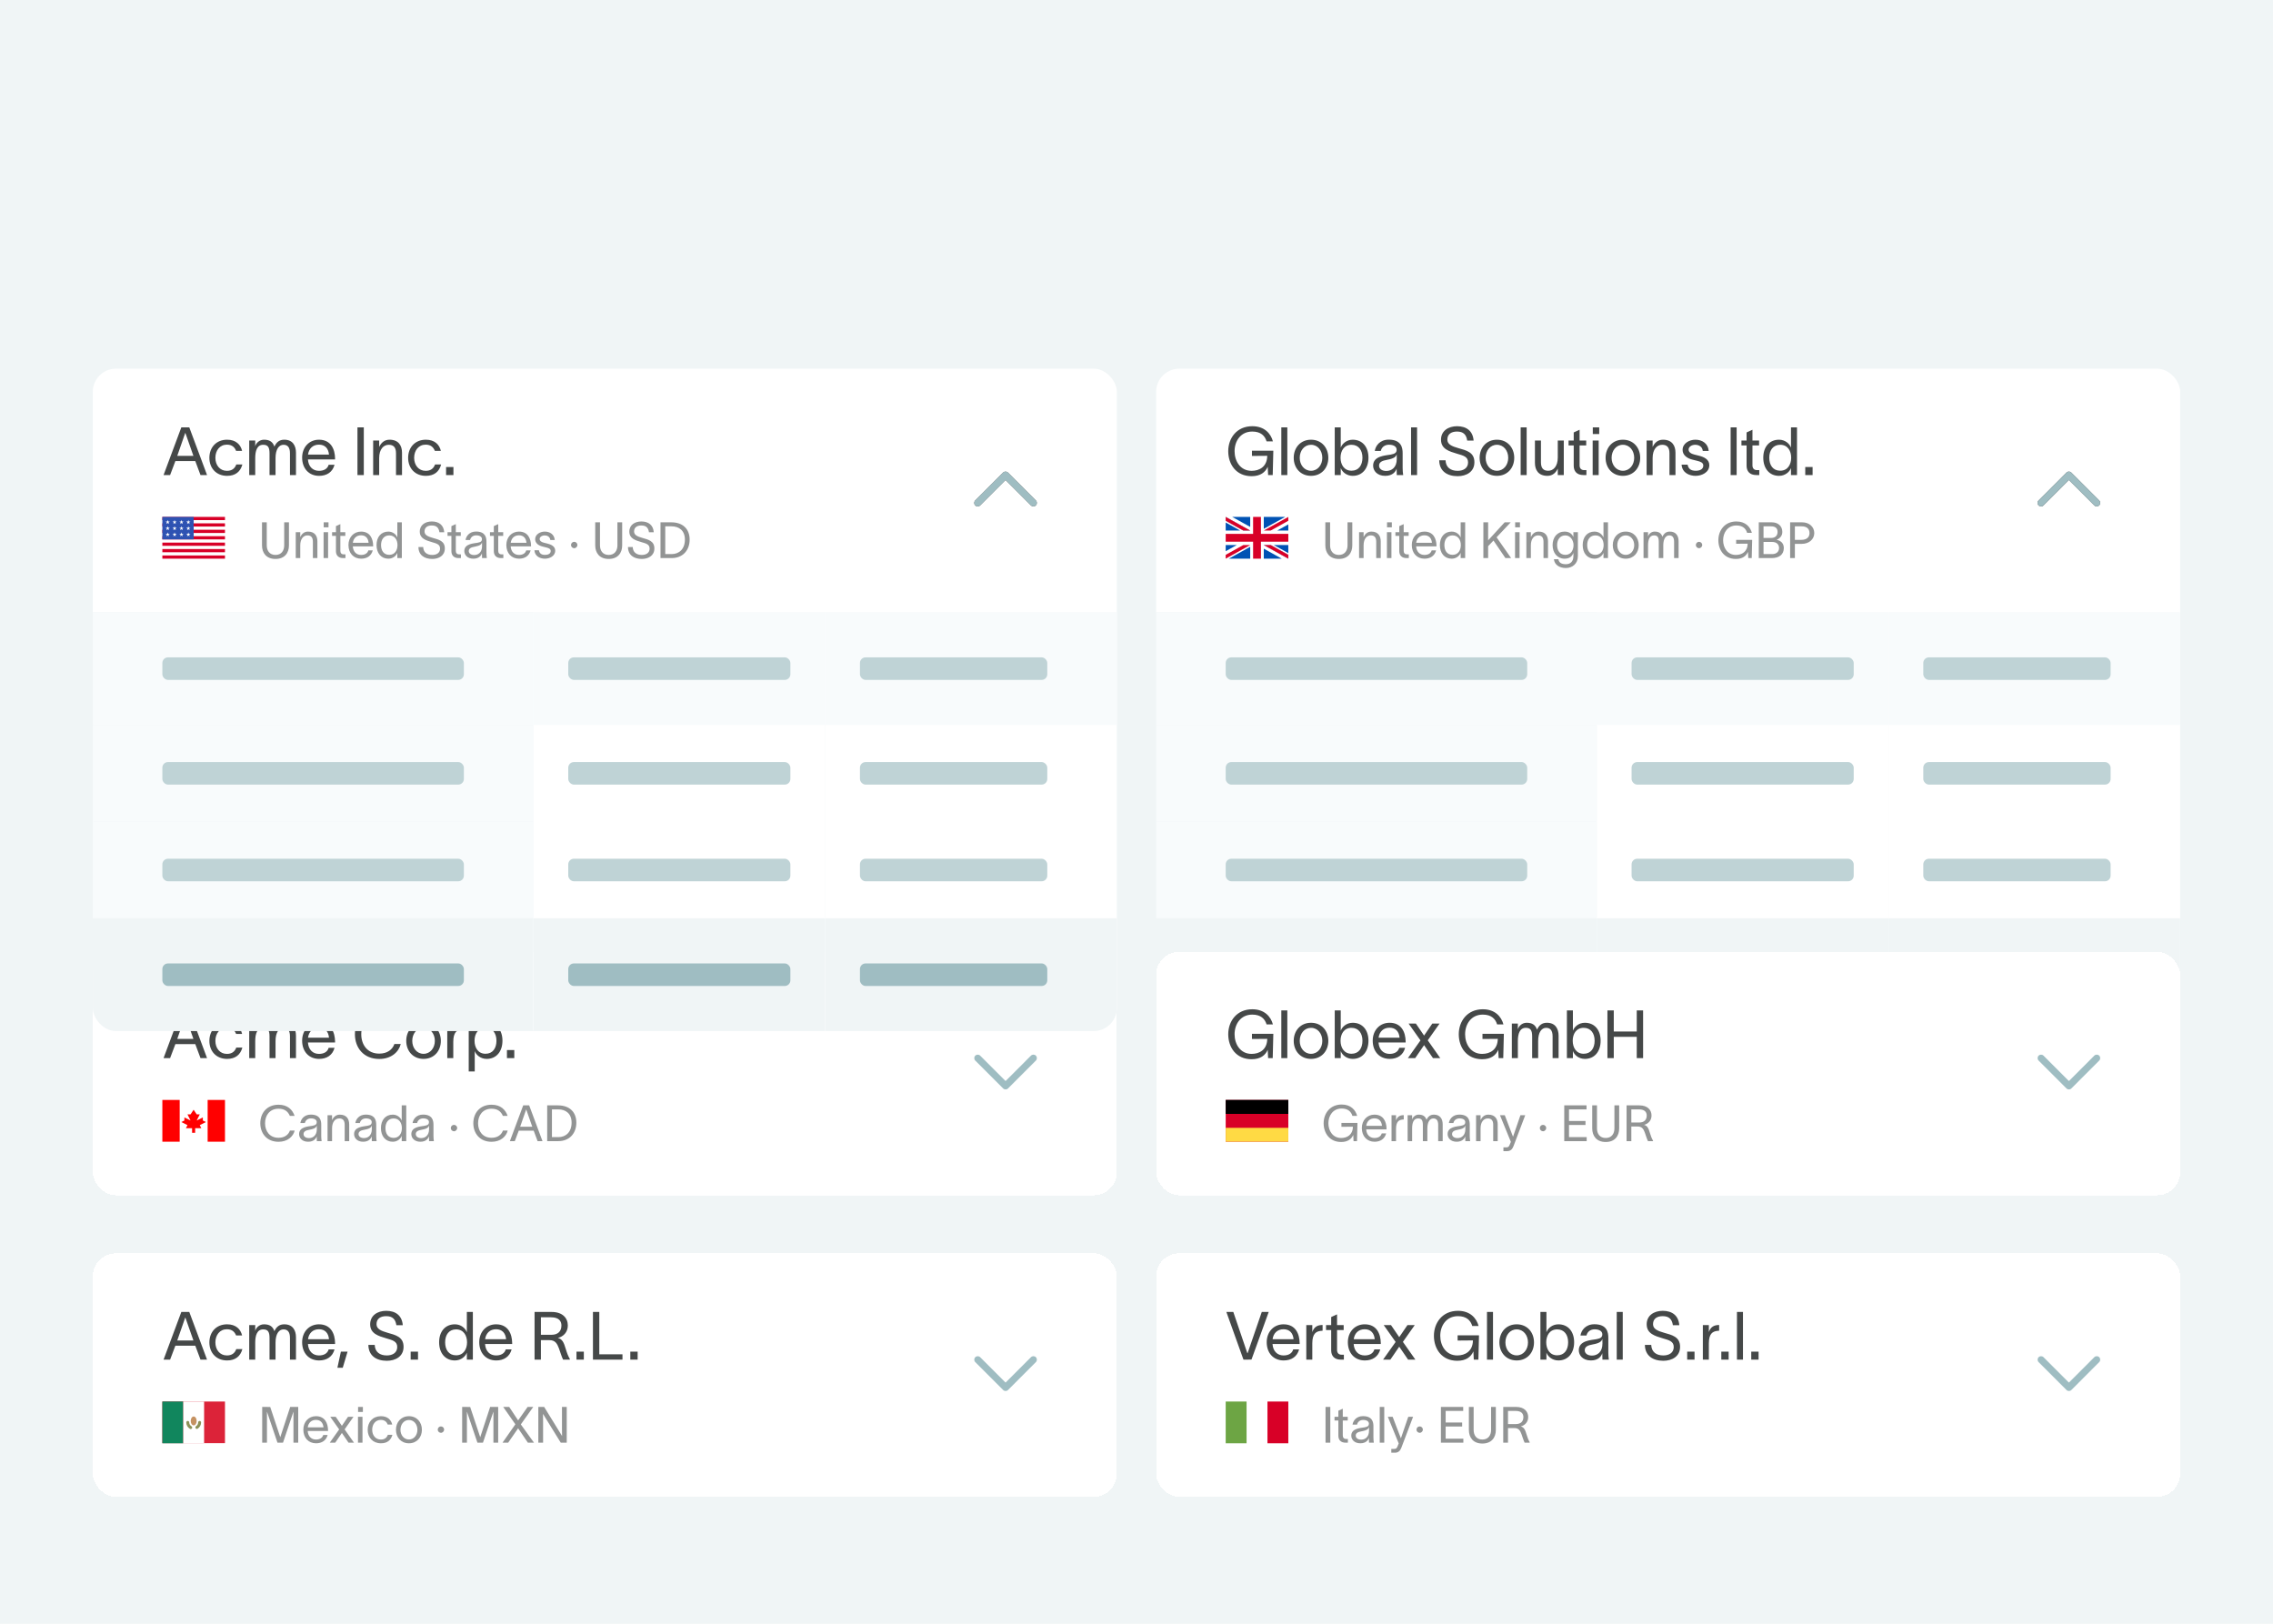 <svg width="392" height="280" viewBox="0 0 392 280" fill="none" xmlns="http://www.w3.org/2000/svg">
<rect width="400" height="280" transform="translate(-4)" fill="#F0F5F6"/>
<g filter="url(#filter0_dd_409_74757)">
<rect x="16" y="211.8" width="176.615" height="42" rx="4" fill="white" shape-rendering="crispEdges"/>
<path d="M29.336 230.14H28.207L31.272 221.914H32.643L35.707 230.14H34.578L33.679 227.732H30.246L29.336 230.14ZM30.569 226.833H33.357L31.974 222.894H31.94L30.569 226.833ZM41.8 228.319C41.465 229.564 40.601 230.278 39.161 230.278C37.307 230.278 36.109 228.965 36.109 227.167C36.109 225.37 37.307 224.046 39.161 224.046C40.682 224.046 41.5 224.887 41.753 225.969H40.717C40.498 225.428 40.095 224.898 39.127 224.898C37.917 224.898 37.145 225.889 37.145 227.167C37.145 228.435 37.917 229.414 39.127 229.414C39.991 229.414 40.486 229.022 40.751 228.319H41.8ZM42.98 230.14V224.184H44.017V225.198C44.132 224.656 44.719 224.046 45.526 224.046C46.493 224.046 47.046 224.414 47.323 225.232C47.691 224.426 48.233 224.046 49.028 224.046C50.479 224.046 51.044 225.071 51.044 226.28V230.14H50.007V226.384C50.007 225.336 49.581 224.921 48.89 224.921C48.129 224.921 47.519 225.658 47.519 227.214V230.14H46.482V226.384C46.482 225.336 46.194 224.921 45.388 224.921C44.328 224.921 44.017 225.969 44.017 227.214V230.14H42.98ZM57.693 228.366C57.359 229.633 56.357 230.278 55.032 230.278C53.27 230.278 52.106 228.999 52.106 227.133C52.106 225.336 53.327 224.046 55.009 224.046C57.106 224.046 57.763 225.727 57.785 227.26V227.444H53.108C53.189 228.688 53.949 229.414 55.009 229.414C55.804 229.414 56.472 229.103 56.68 228.366H57.693ZM53.12 226.615H56.737C56.645 225.578 56.069 224.898 55.009 224.898C53.938 224.898 53.258 225.589 53.12 226.615ZM58.789 228.757H59.941L59.112 231.534H58.19L58.789 228.757ZM64.623 227.594C64.669 228.826 65.51 229.414 66.708 229.414C67.675 229.414 68.505 228.965 68.505 227.962C68.505 226.949 67.652 226.776 66.615 226.465C65.256 226.062 63.874 225.658 63.839 224.103C63.805 222.513 65.118 221.719 66.604 221.719C68.251 221.719 69.334 222.548 69.461 224.195H68.355C68.205 223.159 67.687 222.64 66.604 222.64C65.694 222.64 64.934 223.02 64.934 224.023C64.934 224.863 65.74 225.186 66.823 225.497C68.194 225.889 69.599 226.188 69.599 227.928C69.599 229.61 68.182 230.335 66.708 230.335C64.911 230.335 63.551 229.471 63.528 227.594H64.623ZM70.823 228.757H72.09V230.14H70.823V228.757ZM78.45 224.046C79.533 224.046 80.282 224.771 80.501 225.393H80.512V221.914H81.549V230.14H80.512V228.953H80.501C80.282 229.564 79.533 230.278 78.45 230.278C76.768 230.278 75.731 228.988 75.731 227.144C75.731 225.301 76.768 224.046 78.45 224.046ZM76.768 227.144C76.768 228.435 77.402 229.391 78.657 229.391C79.948 229.391 80.546 228.319 80.546 227.144C80.546 225.981 79.948 224.921 78.657 224.921C77.436 224.921 76.768 225.854 76.768 227.144ZM88.237 228.366C87.903 229.633 86.901 230.278 85.576 230.278C83.813 230.278 82.65 228.999 82.65 227.133C82.65 225.336 83.871 224.046 85.553 224.046C87.65 224.046 88.306 225.727 88.329 227.26V227.444H83.652C83.733 228.688 84.493 229.414 85.553 229.414C86.348 229.414 87.016 229.103 87.223 228.366H88.237ZM83.664 226.615H87.281C87.189 225.578 86.613 224.898 85.553 224.898C84.482 224.898 83.802 225.589 83.664 226.615ZM92.191 230.14V221.914H95.14C97.017 221.914 97.927 222.963 97.927 224.253C97.927 225.428 97.133 226.177 96.211 226.396C97.006 226.603 97.248 227.225 97.559 228.262C97.789 229.022 97.962 229.483 98.273 230.024V230.14H97.11C96.833 229.575 96.626 228.815 96.384 228.17C96.096 227.398 95.762 226.776 94.771 226.776H93.285V230.14H92.191ZM93.285 225.854H95.094C96.257 225.854 96.822 225.221 96.822 224.253C96.822 223.516 96.418 222.836 95.025 222.836H93.285V225.854ZM99.42 228.757H100.687V230.14H99.42V228.757ZM102.259 221.914H103.354V229.218H107.351V230.14H102.259V221.914ZM108.701 228.757H109.968V230.14H108.701V228.757Z" fill="#1D2020" fill-opacity="0.82"/>
<g clip-path="url(#clip0_409_74757)">
<path d="M35.2 237.36H28V244.546H38.8V237.36H35.2Z" fill="#DC2339"/>
<path d="M28 237.36H31.6V244.56H28V237.36Z" fill="#11865D"/>
<path d="M31.602 237.36H35.202V244.56H31.602V237.36Z" fill="white"/>
<path d="M32.125 240.965C32.125 241.419 32.367 241.843 32.763 242.07C32.885 242.142 33.041 242.099 33.112 241.977C33.184 241.855 33.142 241.699 33.02 241.628C32.782 241.491 32.637 241.238 32.637 240.965C32.637 240.824 32.523 240.71 32.382 240.71C32.241 240.71 32.125 240.824 32.125 240.965V240.965ZM34.091 242.04C34.46 241.807 34.681 241.4 34.681 240.965C34.681 240.824 34.567 240.71 34.426 240.71C34.285 240.71 34.171 240.824 34.171 240.965C34.171 241.226 34.039 241.47 33.818 241.611C33.698 241.685 33.66 241.84 33.731 241.963C33.803 242.085 33.961 242.12 34.083 242.049C34.083 242.045 34.087 242.043 34.091 242.04V242.04Z" fill="#8C9157"/>
<path d="M33.402 241.475C33.685 241.475 33.914 241.132 33.914 240.709C33.914 240.285 33.685 239.942 33.402 239.942C33.12 239.942 32.891 240.285 32.891 240.709C32.891 241.132 33.12 241.475 33.402 241.475Z" fill="#C59262"/>
</g>
<path d="M45.219 244.46V238.291L46.602 238.3L48.33 243.501H48.338L50.049 238.291H51.431V244.46H50.611V239.155H50.593L48.805 244.46H47.854L46.057 239.155H46.04V244.46H45.219ZM56.505 243.129C56.255 244.08 55.503 244.564 54.509 244.564C53.187 244.564 52.315 243.605 52.315 242.205C52.315 240.857 53.23 239.889 54.492 239.889C56.064 239.889 56.557 241.151 56.574 242.3V242.438H53.066C53.127 243.371 53.697 243.916 54.492 243.916C55.088 243.916 55.589 243.682 55.745 243.129H56.505ZM53.075 241.816H55.788C55.719 241.039 55.287 240.529 54.492 240.529C53.688 240.529 53.179 241.047 53.075 241.816ZM56.868 244.46L58.492 242.17L56.954 239.993H57.896L58.959 241.548L60.021 239.993H60.963L59.434 242.162L61.049 244.46H60.108L58.959 242.784L57.809 244.46H56.868ZM62.584 239.155H61.755V238.291H62.584V239.155ZM61.737 244.46V239.993H62.515V244.46H61.737ZM67.678 243.095C67.427 244.028 66.779 244.564 65.7 244.564C64.308 244.564 63.41 243.579 63.41 242.231C63.41 240.883 64.308 239.889 65.7 239.889C66.84 239.889 67.454 240.52 67.644 241.332H66.866C66.702 240.926 66.399 240.529 65.674 240.529C64.766 240.529 64.188 241.272 64.188 242.231C64.188 243.181 64.766 243.916 65.674 243.916C66.322 243.916 66.693 243.622 66.892 243.095H67.678ZM70.525 244.564C69.168 244.564 68.287 243.544 68.287 242.231C68.287 240.918 69.168 239.889 70.525 239.889C71.881 239.889 72.762 240.918 72.762 242.231C72.762 243.544 71.881 244.564 70.525 244.564ZM69.064 242.231C69.064 243.147 69.652 243.907 70.525 243.907C71.397 243.907 71.985 243.147 71.985 242.231C71.985 241.306 71.397 240.546 70.525 240.546C69.652 240.546 69.064 241.306 69.064 242.231ZM76.043 241.652C76.345 241.652 76.596 241.903 76.596 242.205C76.596 242.481 76.336 242.758 76.051 242.758C75.749 242.758 75.49 242.507 75.49 242.205C75.49 241.903 75.74 241.652 76.043 241.652ZM79.703 244.46V238.291L81.086 238.3L82.814 243.501H82.822L84.533 238.291H85.915V244.46H85.095V239.155H85.077L83.289 244.46H82.338L80.541 239.155H80.524V244.46H79.703ZM86.659 244.46L88.88 241.289L86.78 238.291H87.817L89.355 240.615L90.996 238.291H91.964L89.822 241.306L92.094 244.46H91.04L89.355 241.98L87.636 244.46H86.659ZM92.84 238.291H93.843L96.245 242.188C96.478 242.559 96.703 242.939 96.936 243.311C96.936 242.887 96.918 242.507 96.918 242.084V238.291H97.739V244.46H96.711L94.318 240.589C94.085 240.226 93.877 239.855 93.644 239.492C93.644 239.924 93.661 240.33 93.661 240.762V244.46H92.84V238.291Z" fill="#1D2020" fill-opacity="0.48"/>
<path d="M173.847 235.369C173.612 235.604 173.232 235.604 172.999 235.369L168.197 230.568C167.962 230.333 167.962 229.953 168.197 229.721C168.432 229.488 168.812 229.486 169.044 229.721L173.42 234.096L177.797 229.718C178.032 229.483 178.412 229.483 178.645 229.718C178.878 229.953 178.88 230.333 178.645 230.566L173.847 235.369Z" fill="#9FBDC2"/>
</g>
<g filter="url(#filter1_dd_409_74757)">
<rect x="16" y="159.8" width="176.615" height="42" rx="4" fill="white" shape-rendering="crispEdges"/>
<path d="M29.336 178.14H28.207L31.272 169.914H32.643L35.707 178.14H34.578L33.679 175.732H30.246L29.336 178.14ZM30.569 174.833H33.357L31.974 170.894H31.94L30.569 174.833ZM41.8 176.319C41.465 177.564 40.601 178.278 39.161 178.278C37.307 178.278 36.109 176.965 36.109 175.167C36.109 173.37 37.307 172.046 39.161 172.046C40.682 172.046 41.5 172.887 41.753 173.969H40.717C40.498 173.428 40.095 172.898 39.127 172.898C37.917 172.898 37.145 173.889 37.145 175.167C37.145 176.435 37.917 177.414 39.127 177.414C39.991 177.414 40.486 177.022 40.751 176.319H41.8ZM42.98 178.14V172.184H44.017V173.198C44.132 172.656 44.719 172.046 45.526 172.046C46.493 172.046 47.046 172.414 47.323 173.232C47.691 172.426 48.233 172.046 49.028 172.046C50.479 172.046 51.044 173.071 51.044 174.28V178.14H50.007V174.384C50.007 173.336 49.581 172.921 48.89 172.921C48.129 172.921 47.519 173.658 47.519 175.214V178.14H46.482V174.384C46.482 173.336 46.194 172.921 45.388 172.921C44.328 172.921 44.017 173.969 44.017 175.214V178.14H42.98ZM57.693 176.366C57.359 177.633 56.357 178.278 55.032 178.278C53.27 178.278 52.106 176.999 52.106 175.133C52.106 173.336 53.327 172.046 55.009 172.046C57.106 172.046 57.763 173.727 57.785 175.26V175.444H53.108C53.189 176.688 53.949 177.414 55.009 177.414C55.804 177.414 56.472 177.103 56.68 176.366H57.693ZM53.12 174.615H56.737C56.645 173.578 56.069 172.898 55.009 172.898C53.938 172.898 53.258 173.589 53.12 174.615ZM69.112 175.709C68.789 177.057 67.499 178.289 65.402 178.289C62.695 178.289 61.209 176.343 61.209 174.027C61.209 171.711 62.695 169.765 65.402 169.765C67.464 169.765 68.593 170.871 69.1 172.334H68.006C67.557 171.297 66.796 170.686 65.402 170.686C63.352 170.686 62.303 172.241 62.303 174.027C62.303 175.813 63.34 177.368 65.402 177.368C66.808 177.368 67.683 176.665 68.017 175.709H69.112ZM73.045 178.278C71.236 178.278 70.061 176.919 70.061 175.167C70.061 173.416 71.236 172.046 73.045 172.046C74.853 172.046 76.028 173.416 76.028 175.167C76.028 176.919 74.853 178.278 73.045 178.278ZM71.098 175.167C71.098 176.389 71.881 177.402 73.045 177.402C74.208 177.402 74.992 176.389 74.992 175.167C74.992 173.935 74.208 172.921 73.045 172.921C71.881 172.921 71.098 173.935 71.098 175.167ZM78.172 172.184V173.382C78.471 172.506 79.047 172.161 79.946 172.161V173.151C79.9 173.151 79.715 173.163 79.566 173.186C78.874 173.29 78.172 173.601 78.172 175.329V178.14H77.135V172.184H78.172ZM83.935 172.046C85.617 172.046 86.654 173.301 86.654 175.144C86.654 176.988 85.617 178.278 83.935 178.278C82.852 178.278 82.103 177.564 81.884 176.953H81.873V180.444H80.836V172.184H81.873V173.393H81.884C82.103 172.771 82.852 172.046 83.935 172.046ZM81.838 175.144C81.838 176.319 82.437 177.391 83.728 177.391C84.983 177.391 85.617 176.435 85.617 175.144C85.617 173.854 84.949 172.921 83.728 172.921C82.437 172.921 81.838 173.981 81.838 175.144ZM87.427 176.757H88.695V178.14H87.427V176.757Z" fill="#1D2020" fill-opacity="0.82"/>
<g clip-path="url(#clip1_409_74757)">
<path d="M28 185.36H38.8V192.56H28V185.36Z" fill="white"/>
<path d="M28 185.36H30.989V192.56H28V185.36ZM35.81 185.36H38.8V192.56H35.81V185.36ZM34.453 189.697L35.514 189.167L34.983 188.901V188.371L33.922 188.901L34.453 187.84H33.922L33.392 187.045L32.861 187.84H32.331L32.861 188.901L31.8 188.371V188.901L31.27 189.167L32.331 189.697L32.065 190.228H33.126V191.024H33.657V190.228H34.718L34.453 189.697Z" fill="#FF0000"/>
</g>
<path d="M50.818 190.637C50.576 191.648 49.608 192.572 48.036 192.572C46.005 192.572 44.891 191.112 44.891 189.375C44.891 187.639 46.005 186.179 48.036 186.179C49.582 186.179 50.429 187.008 50.809 188.105H49.988C49.651 187.328 49.081 186.87 48.036 186.87C46.498 186.87 45.712 188.036 45.712 189.375C45.712 190.715 46.489 191.881 48.036 191.881C49.09 191.881 49.746 191.354 49.997 190.637H50.818ZM51.798 189.341C51.893 188.693 52.437 187.881 53.603 187.881C55.245 187.881 55.401 188.943 55.401 189.635V191.553C55.401 191.89 55.435 192.244 55.47 192.46H54.64C54.623 192.244 54.623 192.063 54.623 191.812V191.639H54.614C54.511 191.985 54.139 192.564 53.146 192.564C52.074 192.564 51.582 191.881 51.582 191.242C51.582 189.98 53.172 189.937 53.845 189.816C54.433 189.712 54.623 189.548 54.623 189.177C54.623 188.805 54.269 188.537 53.629 188.537C53.085 188.537 52.679 188.857 52.575 189.341H51.798ZM52.351 191.242C52.351 191.665 52.739 191.933 53.284 191.933C53.966 191.933 54.64 191.492 54.64 190.386L54.632 189.764C54.545 190.058 54.355 190.317 53.388 190.49C52.739 190.602 52.351 190.792 52.351 191.242ZM56.489 192.46V187.993H57.267V188.831C57.5 188.321 57.915 187.889 58.606 187.889C59.781 187.889 60.222 188.658 60.222 189.566V192.46H59.444V189.643C59.444 188.857 59.107 188.546 58.502 188.546C57.846 188.546 57.267 189.099 57.267 190.265V192.46H56.489ZM61.282 189.341C61.377 188.693 61.921 187.881 63.087 187.881C64.729 187.881 64.884 188.943 64.884 189.635V191.553C64.884 191.89 64.919 192.244 64.954 192.46H64.124C64.107 192.244 64.107 192.063 64.107 191.812V191.639H64.098C63.995 191.985 63.623 192.564 62.629 192.564C61.558 192.564 61.066 191.881 61.066 191.242C61.066 189.98 62.655 189.937 63.329 189.816C63.917 189.712 64.107 189.548 64.107 189.177C64.107 188.805 63.753 188.537 63.113 188.537C62.569 188.537 62.163 188.857 62.059 189.341H61.282ZM61.834 191.242C61.834 191.665 62.223 191.933 62.768 191.933C63.45 191.933 64.124 191.492 64.124 190.386L64.115 189.764C64.029 190.058 63.839 190.317 62.871 190.49C62.223 190.602 61.834 190.792 61.834 191.242ZM67.736 187.889C68.548 187.889 69.109 188.434 69.273 188.9H69.282V186.291H70.06V192.46H69.282V191.57H69.273C69.109 192.028 68.548 192.564 67.736 192.564C66.474 192.564 65.697 191.596 65.697 190.214C65.697 188.831 66.474 187.889 67.736 187.889ZM66.474 190.214C66.474 191.181 66.949 191.898 67.891 191.898C68.859 191.898 69.308 191.095 69.308 190.214C69.308 189.341 68.859 188.546 67.891 188.546C66.975 188.546 66.474 189.246 66.474 190.214ZM71.153 189.341C71.248 188.693 71.793 187.881 72.959 187.881C74.601 187.881 74.756 188.943 74.756 189.635V191.553C74.756 191.89 74.791 192.244 74.825 192.46H73.996C73.979 192.244 73.979 192.063 73.979 191.812V191.639H73.97C73.866 191.985 73.495 192.564 72.501 192.564C71.43 192.564 70.937 191.881 70.937 191.242C70.937 189.98 72.527 189.937 73.201 189.816C73.789 189.712 73.979 189.548 73.979 189.177C73.979 188.805 73.624 188.537 72.985 188.537C72.441 188.537 72.035 188.857 71.931 189.341H71.153ZM71.706 191.242C71.706 191.665 72.095 191.933 72.639 191.933C73.322 191.933 73.996 191.492 73.996 190.386L73.987 189.764C73.901 190.058 73.711 190.317 72.743 190.49C72.095 190.602 71.706 190.792 71.706 191.242ZM78.295 189.652C78.598 189.652 78.848 189.903 78.848 190.205C78.848 190.481 78.589 190.758 78.304 190.758C78.002 190.758 77.743 190.507 77.743 190.205C77.743 189.903 77.993 189.652 78.295 189.652ZM87.555 190.637C87.313 191.648 86.345 192.572 84.773 192.572C82.742 192.572 81.628 191.112 81.628 189.375C81.628 187.639 82.742 186.179 84.773 186.179C86.319 186.179 87.166 187.008 87.546 188.105H86.725C86.388 187.328 85.818 186.87 84.773 186.87C83.235 186.87 82.448 188.036 82.448 189.375C82.448 190.715 83.226 191.881 84.773 191.881C85.827 191.881 86.483 191.354 86.734 190.637H87.555ZM88.782 192.46H87.935L90.233 186.291H91.261L93.56 192.46H92.713L92.039 190.654H89.464L88.782 192.46ZM89.706 189.98H91.797L90.76 187.025H90.734L89.706 189.98ZM96.225 186.291C98.247 186.291 99.396 187.466 99.396 189.272C99.396 191.078 98.247 192.46 96.277 192.46H94.368V186.291H96.225ZM95.188 191.769H96.303C97.556 191.769 98.575 190.922 98.575 189.272C98.575 187.691 97.556 186.982 96.268 186.982H95.188V191.769Z" fill="#1D2020" fill-opacity="0.48"/>
<path d="M173.847 183.369C173.612 183.604 173.232 183.604 172.999 183.369L168.197 178.568C167.962 178.333 167.962 177.953 168.197 177.721C168.432 177.488 168.812 177.486 169.044 177.721L173.42 182.096L177.797 177.718C178.032 177.483 178.412 177.483 178.645 177.718C178.878 177.953 178.88 178.333 178.645 178.566L173.847 183.369Z" fill="#9FBDC2"/>
</g>
<g filter="url(#filter2_dd_409_74757)">
<g clip-path="url(#clip2_409_74757)">
<rect width="176.615" height="42" transform="translate(16 35.578)" fill="white"/>
<path d="M29.336 53.918H28.207L31.272 45.693H32.643L35.707 53.918H34.578L33.679 51.51H30.246L29.336 53.918ZM30.569 50.612H33.357L31.974 46.672H31.94L30.569 50.612ZM41.8 52.098C41.465 53.342 40.601 54.056 39.161 54.056C37.307 54.056 36.109 52.743 36.109 50.946C36.109 49.149 37.307 47.824 39.161 47.824C40.682 47.824 41.5 48.665 41.753 49.748H40.717C40.498 49.206 40.095 48.676 39.127 48.676C37.917 48.676 37.145 49.667 37.145 50.946C37.145 52.213 37.917 53.192 39.127 53.192C39.991 53.192 40.486 52.8 40.751 52.098H41.8ZM42.98 53.918V47.962H44.017V48.976C44.132 48.434 44.719 47.824 45.526 47.824C46.493 47.824 47.046 48.193 47.323 49.01C47.691 48.204 48.233 47.824 49.028 47.824C50.479 47.824 51.044 48.849 51.044 50.059V53.918H50.007V50.162C50.007 49.114 49.581 48.699 48.89 48.699C48.129 48.699 47.519 49.437 47.519 50.992V53.918H46.482V50.162C46.482 49.114 46.194 48.699 45.388 48.699C44.328 48.699 44.017 49.748 44.017 50.992V53.918H42.98ZM57.693 52.144C57.359 53.411 56.357 54.056 55.032 54.056C53.27 54.056 52.106 52.778 52.106 50.911C52.106 49.114 53.327 47.824 55.009 47.824C57.106 47.824 57.763 49.506 57.785 51.038V51.222H53.108C53.189 52.466 53.949 53.192 55.009 53.192C55.804 53.192 56.472 52.881 56.68 52.144H57.693ZM53.12 50.393H56.737C56.645 49.356 56.069 48.676 55.009 48.676C53.938 48.676 53.258 49.368 53.12 50.393ZM61.647 45.693H62.741V53.918H61.647V45.693ZM64.355 53.918V47.962H65.392V49.08C65.703 48.4 66.256 47.824 67.177 47.824C68.744 47.824 69.331 48.849 69.331 50.059V53.918H68.295V50.162C68.295 49.114 67.845 48.699 67.039 48.699C66.163 48.699 65.392 49.437 65.392 50.992V53.918H64.355ZM76.078 52.098C75.744 53.342 74.88 54.056 73.44 54.056C71.585 54.056 70.387 52.743 70.387 50.946C70.387 49.149 71.585 47.824 73.44 47.824C74.961 47.824 75.779 48.665 76.032 49.748H74.995C74.776 49.206 74.373 48.676 73.406 48.676C72.196 48.676 71.424 49.667 71.424 50.946C71.424 52.213 72.196 53.192 73.406 53.192C74.27 53.192 74.765 52.8 75.03 52.098H76.078ZM76.931 52.536H78.198V53.918H76.931V52.536Z" fill="#1D2020" fill-opacity="0.82"/>
<g clip-path="url(#clip3_409_74757)">
<path d="M28 61.139H38.8V68.339H28V61.139Z" fill="white"/>
<path d="M28 61.139H38.8V61.692H28V61.139ZM28 62.246H38.8V62.8H28V62.246ZM28 63.353H38.8V63.907H28V63.353ZM28 64.461H38.8V65.014H28V64.461ZM28 65.57H38.8V66.124H28V65.57ZM28 66.678H38.8V67.231H28V66.678ZM28 67.785H38.8V68.339H28V67.785Z" fill="#D80027"/>
<path d="M28 61.139H33.4V65.014H28V61.139Z" fill="#2E52B2"/>
<path d="M29.009 64.064L28.925 63.795L28.833 64.064H28.555L28.78 64.227L28.696 64.496L28.925 64.33L29.148 64.496L29.062 64.227L29.291 64.064H29.009ZM30.195 64.064L30.108 63.795L30.02 64.064H29.742L29.967 64.227L29.883 64.496L30.108 64.33L30.336 64.496L30.252 64.227L30.477 64.064H30.195ZM31.384 64.064L31.294 63.795L31.209 64.064H30.925L31.157 64.227L31.068 64.496L31.294 64.33L31.525 64.496L31.437 64.227L31.662 64.064H31.384ZM32.567 64.064L32.483 63.795L32.395 64.064H32.115L32.342 64.227L32.258 64.496L32.483 64.33L32.711 64.496L32.62 64.227L32.852 64.064H32.567ZM30.108 62.725L30.02 62.995H29.742L29.967 63.161L29.883 63.426L30.108 63.262L30.336 63.426L30.252 63.161L30.477 62.995H30.195L30.108 62.725ZM28.925 62.725L28.833 62.995H28.555L28.78 63.161L28.696 63.426L28.925 63.262L29.148 63.426L29.062 63.161L29.291 62.995H29.009L28.925 62.725ZM31.294 62.725L31.209 62.995H30.925L31.157 63.161L31.068 63.426L31.294 63.262L31.525 63.426L31.437 63.161L31.662 62.995H31.384L31.294 62.725ZM32.483 62.725L32.395 62.995H32.115L32.342 63.161L32.258 63.426L32.483 63.262L32.711 63.426L32.62 63.161L32.852 62.995H32.567L32.483 62.725ZM28.925 61.66L28.833 61.925H28.555L28.78 62.092L28.696 62.359L28.925 62.193L29.148 62.359L29.062 62.092L29.291 61.925H29.009L28.925 61.66ZM30.108 61.66L30.02 61.925H29.742L29.967 62.092L29.883 62.359L30.108 62.193L30.336 62.359L30.252 62.092L30.477 61.925H30.195L30.108 61.66ZM31.294 61.66L31.209 61.925H30.925L31.157 62.092L31.068 62.359L31.294 62.193L31.525 62.359L31.437 62.092L31.662 61.925H31.384L31.294 61.66ZM32.483 61.66L32.395 61.925H32.115L32.342 62.092L32.258 62.359L32.483 62.193L32.711 62.359L32.62 62.092L32.852 61.925H32.567L32.483 61.66Z" fill="white"/>
</g>
<path d="M49.833 66.044C49.833 67.34 49.099 68.385 47.509 68.385C45.919 68.385 45.185 67.34 45.185 66.044V62.069H46.005V66.044C46.005 66.934 46.472 67.694 47.509 67.694C48.545 67.694 49.012 66.934 49.012 66.044V62.069H49.833V66.044ZM51.005 68.238V63.771H51.782V64.609C52.016 64.1 52.43 63.668 53.122 63.668C54.297 63.668 54.737 64.437 54.737 65.344V68.238H53.96V65.422C53.96 64.635 53.623 64.324 53.018 64.324C52.361 64.324 51.782 64.877 51.782 66.044V68.238H51.005ZM56.653 62.933H55.823V62.069H56.653V62.933ZM55.806 68.238V63.771H56.583V68.238H55.806ZM58.697 66.986C58.697 67.383 58.921 67.599 59.267 67.599H59.578V68.238H59.189C58.325 68.238 57.936 67.728 57.936 67.037V64.411H57.271V63.771H57.936V62.726L58.697 62.38V63.771H59.552V64.411H58.697V66.986ZM64.284 66.908C64.034 67.858 63.282 68.342 62.289 68.342C60.967 68.342 60.094 67.383 60.094 65.983C60.094 64.635 61.01 63.668 62.271 63.668C63.844 63.668 64.336 64.929 64.353 66.078V66.216H60.846C60.906 67.15 61.476 67.694 62.271 67.694C62.867 67.694 63.369 67.461 63.524 66.908H64.284ZM60.854 65.594H63.567C63.498 64.817 63.066 64.307 62.271 64.307C61.468 64.307 60.958 64.826 60.854 65.594ZM66.976 63.668C67.788 63.668 68.35 64.212 68.514 64.679H68.523V62.069H69.3V68.238H68.523V67.348H68.514C68.35 67.806 67.788 68.342 66.976 68.342C65.715 68.342 64.937 67.374 64.937 65.992C64.937 64.609 65.715 63.668 66.976 63.668ZM65.715 65.992C65.715 66.96 66.19 67.677 67.132 67.677C68.099 67.677 68.549 66.873 68.549 65.992C68.549 65.119 68.099 64.324 67.132 64.324C66.216 64.324 65.715 65.024 65.715 65.992ZM72.983 66.329C73.017 67.253 73.648 67.694 74.547 67.694C75.272 67.694 75.894 67.357 75.894 66.605C75.894 65.845 75.255 65.715 74.478 65.482C73.458 65.18 72.421 64.877 72.395 63.711C72.369 62.519 73.354 61.922 74.469 61.922C75.704 61.922 76.517 62.544 76.612 63.78H75.782C75.67 63.002 75.281 62.614 74.469 62.614C73.786 62.614 73.216 62.899 73.216 63.65C73.216 64.281 73.821 64.523 74.633 64.756C75.661 65.05 76.715 65.275 76.715 66.579C76.715 67.841 75.653 68.385 74.547 68.385C73.199 68.385 72.179 67.737 72.162 66.329H72.983ZM78.609 66.986C78.609 67.383 78.834 67.599 79.179 67.599H79.49V68.238H79.102C78.238 68.238 77.849 67.728 77.849 67.037V64.411H77.183V63.771H77.849V62.726L78.609 62.38V63.771H79.465V64.411H78.609V66.986ZM80.291 65.119C80.386 64.471 80.931 63.659 82.097 63.659C83.739 63.659 83.894 64.722 83.894 65.413V67.331C83.894 67.668 83.929 68.022 83.963 68.238H83.134C83.117 68.022 83.117 67.841 83.117 67.59V67.418H83.108C83.004 67.763 82.633 68.342 81.639 68.342C80.568 68.342 80.075 67.659 80.075 67.02C80.075 65.759 81.665 65.715 82.339 65.594C82.926 65.491 83.117 65.327 83.117 64.955C83.117 64.584 82.762 64.316 82.123 64.316C81.579 64.316 81.172 64.635 81.069 65.119H80.291ZM80.844 67.02C80.844 67.443 81.233 67.711 81.777 67.711C82.46 67.711 83.134 67.271 83.134 66.165L83.125 65.543C83.039 65.836 82.849 66.096 81.881 66.268C81.233 66.381 80.844 66.571 80.844 67.02ZM85.924 66.986C85.924 67.383 86.149 67.599 86.495 67.599H86.806V68.238H86.417C85.553 68.238 85.164 67.728 85.164 67.037V64.411H84.499V63.771H85.164V62.726L85.924 62.38V63.771H86.78V64.411H85.924V66.986ZM91.512 66.908C91.262 67.858 90.51 68.342 89.516 68.342C88.195 68.342 87.322 67.383 87.322 65.983C87.322 64.635 88.238 63.668 89.499 63.668C91.072 63.668 91.564 64.929 91.581 66.078V66.216H88.073C88.134 67.15 88.704 67.694 89.499 67.694C90.095 67.694 90.596 67.461 90.752 66.908H91.512ZM88.082 65.594H90.795C90.726 64.817 90.294 64.307 89.499 64.307C88.696 64.307 88.186 64.826 88.082 65.594ZM94.904 65.119C94.852 64.54 94.368 64.324 93.919 64.324C93.496 64.324 93.072 64.566 93.072 64.946C93.072 65.292 93.418 65.491 93.807 65.586L94.394 65.733C95.068 65.897 95.751 66.216 95.751 66.96C95.751 67.91 94.757 68.342 93.979 68.342C93.228 68.342 92.243 67.996 92.165 66.89H92.943C93.046 67.461 93.4 67.685 94.005 67.685C94.446 67.685 94.973 67.53 94.973 67.011C94.973 66.631 94.601 66.502 94.178 66.398L93.556 66.242C92.891 66.078 92.294 65.672 92.294 64.981C92.294 64.143 93.159 63.668 93.945 63.668C94.817 63.668 95.586 64.134 95.673 65.119H94.904ZM99.026 65.43C99.329 65.43 99.579 65.681 99.579 65.983C99.579 66.26 99.32 66.536 99.035 66.536C98.733 66.536 98.473 66.286 98.473 65.983C98.473 65.681 98.724 65.43 99.026 65.43ZM107.301 66.044C107.301 67.34 106.566 68.385 104.977 68.385C103.387 68.385 102.652 67.34 102.652 66.044V62.069H103.473V66.044C103.473 66.934 103.94 67.694 104.977 67.694C106.013 67.694 106.48 66.934 106.48 66.044V62.069H107.301V66.044ZM109.121 66.329C109.155 67.253 109.786 67.694 110.685 67.694C111.41 67.694 112.032 67.357 112.032 66.605C112.032 65.845 111.393 65.715 110.615 65.482C109.596 65.18 108.559 64.877 108.533 63.711C108.507 62.519 109.492 61.922 110.607 61.922C111.842 61.922 112.654 62.544 112.749 63.78H111.92C111.808 63.002 111.419 62.614 110.607 62.614C109.924 62.614 109.354 62.899 109.354 63.65C109.354 64.281 109.959 64.523 110.771 64.756C111.799 65.05 112.853 65.275 112.853 66.579C112.853 67.841 111.79 68.385 110.685 68.385C109.337 68.385 108.317 67.737 108.3 66.329H109.121ZM115.766 62.069C117.788 62.069 118.937 63.244 118.937 65.05C118.937 66.856 117.788 68.238 115.818 68.238H113.909V62.069H115.766ZM114.73 67.547H115.844C117.097 67.547 118.117 66.7 118.117 65.05C118.117 63.469 117.097 62.761 115.81 62.761H114.73V67.547Z" fill="#1D2020" fill-opacity="0.48"/>
<g clip-path="url(#clip4_409_74757)">
<path d="M172.989 53.498C173.224 53.263 173.604 53.263 173.836 53.498L178.639 58.298C178.874 58.533 178.874 58.913 178.639 59.145C178.404 59.378 178.024 59.381 177.792 59.145L173.416 54.77L169.039 59.148C168.804 59.383 168.423 59.383 168.191 59.148C167.958 58.913 167.956 58.533 168.191 58.3L172.989 53.498Z" fill="#1D2020" fill-opacity="0.82"/>
<path d="M172.989 53.498C173.224 53.263 173.604 53.263 173.836 53.498L178.639 58.298C178.874 58.533 178.874 58.913 178.639 59.145C178.404 59.378 178.024 59.381 177.792 59.145L173.416 54.77L169.039 59.148C168.804 59.383 168.423 59.383 168.191 59.148C167.958 58.913 167.956 58.533 168.191 58.3L172.989 53.498Z" fill="#9FBDC2"/>
<path d="M162.019 -29.479C167.659 -35.119 176.78 -35.119 182.36 -29.479L297.62 85.721C303.26 91.361 303.26 100.481 297.62 106.061C291.98 111.641 282.86 111.701 277.28 106.061L172.28 1.061L67.219 106.121C61.579 111.761 52.459 111.761 46.879 106.121C41.299 100.481 41.239 91.361 46.879 85.781L162.019 -29.479Z" fill="black"/>
</g>
<rect width="76" height="19.44" transform="translate(16 77.578)" fill="#F8FBFC"/>
<rect x="28" y="85.355" width="52" height="3.888" rx="0.972" fill="#BFD3D6"/>
<g clip-path="url(#clip5_409_74757)">
<rect width="76" height="16.671" transform="translate(16 97.019)" fill="#F8FBFC"/>
<rect x="28" y="103.41" width="52" height="3.888" rx="0.972" fill="#BFD3D6"/>
<rect width="76" height="16.671" transform="translate(16 113.689)" fill="#F8FBFC"/>
<rect x="28" y="120.081" width="52" height="3.888" rx="0.972" fill="#BFD3D6"/>
<g clip-path="url(#clip6_409_74757)">
<rect width="76" height="19.44" transform="translate(16 130.359)" fill="#F0F5F6"/>
<rect x="28" y="138.136" width="52" height="3.888" rx="0.972" fill="#9FBDC2"/>
</g>
</g>
<rect width="50.308" height="72.221" transform="translate(92 77.578)" fill="white"/>
<rect width="50.308" height="19.44" transform="translate(92 77.578)" fill="#F8FBFC"/>
<rect x="98" y="85.355" width="38.308" height="3.888" rx="0.972" fill="#BFD3D6"/>
<g clip-path="url(#clip7_409_74757)">
<rect x="98" y="103.41" width="38.308" height="3.888" rx="0.972" fill="#BFD3D6"/>
<rect x="98" y="120.081" width="38.308" height="3.888" rx="0.972" fill="#BFD3D6"/>
<rect width="50.308" height="19.44" transform="translate(92 130.359)" fill="#F0F5F6"/>
<rect x="98" y="138.136" width="38.308" height="3.888" rx="0.972" fill="#9FBDC2"/>
</g>
<rect width="50.308" height="72.221" transform="translate(142.305 77.578)" fill="white"/>
<rect width="50.308" height="19.44" transform="translate(142.305 77.578)" fill="#F8FBFC"/>
<rect x="148.305" y="85.355" width="32.308" height="3.888" rx="0.972" fill="#BFD3D6"/>
<g clip-path="url(#clip8_409_74757)">
<rect x="148.305" y="103.41" width="32.308" height="3.888" rx="0.972" fill="#BFD3D6"/>
<rect x="148.305" y="120.081" width="32.308" height="3.888" rx="0.972" fill="#BFD3D6"/>
<rect width="50.308" height="19.44" transform="translate(142.305 130.359)" fill="#F0F5F6"/>
<rect x="148.305" y="138.136" width="32.308" height="3.888" rx="0.972" fill="#9FBDC2"/>
</g>
</g>
</g>
<g filter="url(#filter3_dd_409_74757)">
<g clip-path="url(#clip9_409_74757)">
<rect width="176.615" height="42" transform="translate(199.383 35.578)" fill="white"/>
<path d="M215.91 50.623V49.725H219.597L219.493 53.918H218.698L218.629 52.489C218.214 53.446 217.362 54.114 215.853 54.114C213.168 54.114 211.821 52.052 211.821 49.805C211.821 47.559 213.284 45.497 215.968 45.497C218.053 45.497 219.159 46.741 219.527 48.112H218.433C218.145 47.144 217.431 46.418 215.968 46.418C213.94 46.418 212.915 48.089 212.915 49.805C212.915 51.522 213.906 53.192 215.853 53.192C217.189 53.192 218.525 52.489 218.548 50.6L215.91 50.623ZM220.974 45.693H222.011V53.918H220.974V45.693ZM226.098 54.056C224.289 54.056 223.114 52.697 223.114 50.946C223.114 49.195 224.289 47.824 226.098 47.824C227.906 47.824 229.081 49.195 229.081 50.946C229.081 52.697 227.906 54.056 226.098 54.056ZM224.151 50.946C224.151 52.167 224.934 53.181 226.098 53.181C227.261 53.181 228.045 52.167 228.045 50.946C228.045 49.713 227.261 48.699 226.098 48.699C224.934 48.699 224.151 49.713 224.151 50.946ZM233.286 47.824C234.968 47.824 236.005 49.08 236.005 50.923C236.005 52.766 234.968 54.056 233.286 54.056C232.204 54.056 231.455 53.342 231.236 52.731H231.224V53.918H230.188V45.693H231.224V49.172H231.236C231.455 48.55 232.204 47.824 233.286 47.824ZM231.19 50.923C231.19 52.098 231.789 53.169 233.079 53.169C234.335 53.169 234.968 52.213 234.968 50.923C234.968 49.633 234.3 48.699 233.079 48.699C231.789 48.699 231.19 49.759 231.19 50.923ZM237.095 49.759C237.222 48.895 237.947 47.812 239.503 47.812C241.691 47.812 241.899 49.229 241.899 50.151V52.708C241.899 53.158 241.945 53.63 241.991 53.918H240.885C240.862 53.63 240.862 53.388 240.862 53.054V52.824H240.85C240.712 53.284 240.217 54.056 238.892 54.056C237.463 54.056 236.807 53.146 236.807 52.294C236.807 50.612 238.927 50.554 239.825 50.393C240.608 50.255 240.862 50.036 240.862 49.54C240.862 49.045 240.39 48.688 239.537 48.688C238.811 48.688 238.27 49.114 238.132 49.759H237.095ZM237.832 52.294C237.832 52.858 238.351 53.215 239.076 53.215C239.986 53.215 240.885 52.628 240.885 51.153L240.873 50.324C240.758 50.715 240.505 51.061 239.215 51.291C238.351 51.441 237.832 51.695 237.832 52.294ZM243.35 45.693H244.387V53.918H243.35V45.693ZM249.299 51.372C249.345 52.605 250.186 53.192 251.384 53.192C252.352 53.192 253.181 52.743 253.181 51.741C253.181 50.727 252.329 50.554 251.292 50.243C249.933 49.84 248.55 49.437 248.516 47.882C248.481 46.292 249.794 45.497 251.281 45.497C252.928 45.497 254.011 46.326 254.138 47.974H253.032C252.882 46.937 252.363 46.418 251.281 46.418C250.37 46.418 249.61 46.799 249.61 47.801C249.61 48.642 250.417 48.964 251.499 49.275C252.87 49.667 254.276 49.967 254.276 51.706C254.276 53.388 252.859 54.114 251.384 54.114C249.587 54.114 248.228 53.25 248.205 51.372H249.299ZM258.16 54.056C256.352 54.056 255.176 52.697 255.176 50.946C255.176 49.195 256.352 47.824 258.16 47.824C259.969 47.824 261.144 49.195 261.144 50.946C261.144 52.697 259.969 54.056 258.16 54.056ZM256.213 50.946C256.213 52.167 256.997 53.181 258.16 53.181C259.324 53.181 260.107 52.167 260.107 50.946C260.107 49.713 259.324 48.699 258.16 48.699C256.997 48.699 256.213 49.713 256.213 50.946ZM262.25 45.693H263.287V53.918H262.25V45.693ZM264.713 51.821V47.962H265.75V51.718C265.75 52.766 266.199 53.181 267.005 53.181C267.881 53.181 268.653 52.443 268.653 50.888V47.962H269.689V53.918H268.653V52.8C268.342 53.48 267.789 54.056 266.867 54.056C265.3 54.056 264.713 53.031 264.713 51.821ZM272.416 52.248C272.416 52.778 272.715 53.066 273.176 53.066H273.591V53.918H273.072C271.92 53.918 271.402 53.238 271.402 52.317V48.815H270.515V47.962H271.402V46.568L272.416 46.107V47.962H273.556V48.815H272.416V52.248ZM275.799 46.845H274.693V45.693H275.799V46.845ZM274.67 53.918V47.962H275.707V53.918H274.67ZM279.884 54.056C278.075 54.056 276.9 52.697 276.9 50.946C276.9 49.195 278.075 47.824 279.884 47.824C281.693 47.824 282.868 49.195 282.868 50.946C282.868 52.697 281.693 54.056 279.884 54.056ZM277.937 50.946C277.937 52.167 278.72 53.181 279.884 53.181C281.047 53.181 281.831 52.167 281.831 50.946C281.831 49.713 281.047 48.699 279.884 48.699C278.72 48.699 277.937 49.713 277.937 50.946ZM283.974 53.918V47.962H285.011V49.08C285.322 48.4 285.875 47.824 286.796 47.824C288.363 47.824 288.951 48.849 288.951 50.059V53.918H287.914V50.162C287.914 49.114 287.464 48.699 286.658 48.699C285.783 48.699 285.011 49.437 285.011 50.992V53.918H283.974ZM293.658 49.759C293.589 48.987 292.944 48.699 292.345 48.699C291.781 48.699 291.216 49.022 291.216 49.529C291.216 49.99 291.677 50.255 292.195 50.381L292.979 50.577C293.877 50.796 294.787 51.222 294.787 52.213C294.787 53.48 293.463 54.056 292.426 54.056C291.423 54.056 290.11 53.595 290.007 52.121H291.043C291.182 52.881 291.654 53.181 292.46 53.181C293.048 53.181 293.751 52.973 293.751 52.282C293.751 51.775 293.255 51.602 292.691 51.464L291.861 51.257C290.974 51.038 290.179 50.496 290.179 49.575C290.179 48.458 291.331 47.824 292.38 47.824C293.543 47.824 294.568 48.446 294.684 49.759H293.658ZM298.464 45.693H299.501V53.918H298.464V45.693ZM302.228 52.248C302.228 52.778 302.528 53.066 302.989 53.066H303.403V53.918H302.885C301.733 53.918 301.215 53.238 301.215 52.317V48.815H300.328V47.962H301.215V46.568L302.228 46.107V47.962H303.369V48.815H302.228V52.248ZM306.81 47.824C307.893 47.824 308.642 48.55 308.861 49.172H308.872V45.693H309.909V53.918H308.872V52.731H308.861C308.642 53.342 307.893 54.056 306.81 54.056C305.128 54.056 304.092 52.766 304.092 50.923C304.092 49.08 305.128 47.824 306.81 47.824ZM305.128 50.923C305.128 52.213 305.762 53.169 307.018 53.169C308.308 53.169 308.907 52.098 308.907 50.923C308.907 49.759 308.308 48.699 307.018 48.699C305.796 48.699 305.128 49.633 305.128 50.923ZM311.333 52.536H312.6V53.918H311.333V52.536Z" fill="#1D2020" fill-opacity="0.82"/>
<g clip-path="url(#clip10_409_74757)">
<path d="M211.383 61.139H222.183V68.339H211.383V61.139Z" fill="white"/>
<path d="M217.458 61.139H216.108V64.064H211.383V65.414H216.108V68.339H217.458V65.414H222.183V64.064H217.458V61.139Z" fill="#D80027"/>
<path d="M219.686 65.99L222.179 67.376V65.99H219.686ZM217.953 65.99L222.179 68.338V67.674L219.148 65.99H217.953ZM221.054 68.338L217.953 66.615V68.338H221.054Z" fill="#0052B4"/>
<path d="M217.953 65.99L222.179 68.338V67.674L219.148 65.99H217.953Z" fill="white"/>
<path d="M217.953 65.99L222.179 68.338V67.674L219.148 65.99H217.953Z" fill="#D80027"/>
<path d="M213.288 65.99L211.383 67.049V65.99H213.288ZM215.609 66.289V68.338H211.921L215.609 66.289Z" fill="#0052B4"/>
<path d="M214.414 65.99L211.383 67.674V68.338L215.609 65.99H214.414Z" fill="#D80027"/>
<path d="M213.876 63.486L211.383 62.101V63.486H213.876ZM215.609 63.486L211.383 61.139V61.803L214.414 63.486H215.609ZM212.509 61.139L215.609 62.861V61.139H212.509Z" fill="#0052B4"/>
<path d="M215.609 63.486L211.383 61.139V61.803L214.414 63.486H215.609Z" fill="white"/>
<path d="M215.609 63.486L211.383 61.139V61.803L214.414 63.486H215.609Z" fill="#D80027"/>
<path d="M220.274 63.486L222.179 62.428V63.486H220.274ZM217.953 63.188V61.139H221.642L217.953 63.188Z" fill="#0052B4"/>
<path d="M219.148 63.486L222.179 61.803V61.139L217.953 63.486H219.148Z" fill="#D80027"/>
</g>
<path d="M233.216 66.044C233.216 67.34 232.481 68.385 230.892 68.385C229.302 68.385 228.567 67.34 228.567 66.044V62.069H229.388V66.044C229.388 66.934 229.855 67.694 230.892 67.694C231.928 67.694 232.395 66.934 232.395 66.044V62.069H233.216V66.044ZM234.388 68.238V63.771H235.165V64.609C235.399 64.1 235.813 63.668 236.504 63.668C237.679 63.668 238.12 64.437 238.12 65.344V68.238H237.343V65.422C237.343 64.635 237.006 64.324 236.401 64.324C235.744 64.324 235.165 64.877 235.165 66.044V68.238H234.388ZM240.035 62.933H239.206V62.069H240.035V62.933ZM239.189 68.238V63.771H239.966V68.238H239.189ZM242.079 66.986C242.079 67.383 242.304 67.599 242.65 67.599H242.961V68.238H242.572C241.708 68.238 241.319 67.728 241.319 67.037V64.411H240.654V63.771H241.319V62.726L242.079 62.38V63.771H242.935V64.411H242.079V66.986ZM247.667 66.908C247.417 67.858 246.665 68.342 245.671 68.342C244.349 68.342 243.477 67.383 243.477 65.983C243.477 64.635 244.393 63.668 245.654 63.668C247.227 63.668 247.719 64.929 247.736 66.078V66.216H244.228C244.289 67.15 244.859 67.694 245.654 67.694C246.25 67.694 246.751 67.461 246.907 66.908H247.667ZM244.237 65.594H246.95C246.881 64.817 246.449 64.307 245.654 64.307C244.851 64.307 244.341 64.826 244.237 65.594ZM250.359 63.668C251.171 63.668 251.733 64.212 251.897 64.679H251.906V62.069H252.683V68.238H251.906V67.348H251.897C251.733 67.806 251.171 68.342 250.359 68.342C249.098 68.342 248.32 67.374 248.32 65.992C248.32 64.609 249.098 63.668 250.359 63.668ZM249.098 65.992C249.098 66.96 249.573 67.677 250.514 67.677C251.482 67.677 251.931 66.873 251.931 65.992C251.931 65.119 251.482 64.324 250.514 64.324C249.599 64.324 249.098 65.024 249.098 65.992ZM256.642 68.238H255.821V62.069H256.642V65.18L259.493 62.069H260.539L258.102 64.653L260.608 68.238H259.623L257.567 65.214L256.642 66.182V68.238ZM262.133 62.933H261.304V62.069H262.133V62.933ZM261.286 68.238V63.771H262.064V68.238H261.286ZM263.235 68.238V63.771H264.013V64.609C264.246 64.1 264.661 63.668 265.352 63.668C266.527 63.668 266.968 64.437 266.968 65.344V68.238H266.19V65.422C266.19 64.635 265.853 64.324 265.249 64.324C264.592 64.324 264.013 64.877 264.013 66.044V68.238H263.235ZM271.346 63.771H272.123V67.893C272.123 69.215 271.155 69.949 270.05 69.949C268.944 69.949 268.08 69.396 267.985 68.428H268.762C268.849 69.068 269.341 69.292 270.05 69.292C270.758 69.292 271.346 68.904 271.346 67.893V67.357H271.337C271.147 67.91 270.706 68.342 269.834 68.342C268.555 68.342 267.76 67.331 267.76 65.992C267.76 64.661 268.555 63.668 269.834 63.668C270.706 63.668 271.173 64.16 271.337 64.601H271.346V63.771ZM268.538 65.992C268.538 66.873 268.978 67.677 269.955 67.677C271.052 67.677 271.371 66.7 271.371 65.992C271.371 65.292 270.914 64.324 269.955 64.324C269.004 64.324 268.538 65.119 268.538 65.992ZM274.988 63.668C275.8 63.668 276.362 64.212 276.526 64.679H276.535V62.069H277.312V68.238H276.535V67.348H276.526C276.362 67.806 275.8 68.342 274.988 68.342C273.727 68.342 272.949 67.374 272.949 65.992C272.949 64.609 273.727 63.668 274.988 63.668ZM273.727 65.992C273.727 66.96 274.202 67.677 275.144 67.677C276.111 67.677 276.561 66.873 276.561 65.992C276.561 65.119 276.111 64.324 275.144 64.324C274.228 64.324 273.727 65.024 273.727 65.992ZM280.376 68.342C279.019 68.342 278.138 67.322 278.138 66.009C278.138 64.696 279.019 63.668 280.376 63.668C281.732 63.668 282.614 64.696 282.614 66.009C282.614 67.322 281.732 68.342 280.376 68.342ZM278.916 66.009C278.916 66.925 279.503 67.685 280.376 67.685C281.248 67.685 281.836 66.925 281.836 66.009C281.836 65.085 281.248 64.324 280.376 64.324C279.503 64.324 278.916 65.085 278.916 66.009ZM283.443 68.238V63.771H284.221V64.532C284.307 64.126 284.748 63.668 285.353 63.668C286.079 63.668 286.493 63.944 286.701 64.558C286.977 63.953 287.383 63.668 287.979 63.668C289.068 63.668 289.491 64.437 289.491 65.344V68.238H288.714V65.422C288.714 64.635 288.394 64.324 287.876 64.324C287.305 64.324 286.847 64.877 286.847 66.044V68.238H286.07V65.422C286.07 64.635 285.854 64.324 285.249 64.324C284.454 64.324 284.221 65.111 284.221 66.044V68.238H283.443ZM293.015 65.43C293.318 65.43 293.568 65.681 293.568 65.983C293.568 66.26 293.309 66.536 293.024 66.536C292.721 66.536 292.462 66.286 292.462 65.983C292.462 65.681 292.713 65.43 293.015 65.43ZM299.415 65.767V65.093H302.179L302.102 68.238H301.506L301.454 67.167C301.143 67.884 300.503 68.385 299.371 68.385C297.358 68.385 296.347 66.839 296.347 65.154C296.347 63.469 297.445 61.922 299.458 61.922C301.022 61.922 301.851 62.856 302.128 63.884H301.307C301.091 63.158 300.555 62.614 299.458 62.614C297.937 62.614 297.168 63.866 297.168 65.154C297.168 66.441 297.911 67.694 299.371 67.694C300.374 67.694 301.376 67.167 301.393 65.75L299.415 65.767ZM303.316 68.238V62.069H305.562C306.608 62.069 307.377 62.683 307.377 63.72C307.377 64.368 307.014 64.808 306.401 65.085V65.093C307.109 65.214 307.636 65.689 307.636 66.493C307.636 67.642 306.824 68.238 305.511 68.238H303.316ZM304.137 67.547H305.649C306.331 67.547 306.815 67.158 306.815 66.493C306.815 65.836 306.331 65.456 305.649 65.456H304.137V67.547ZM304.137 64.765H305.407C306.124 64.765 306.556 64.411 306.556 63.72C306.556 63.028 306.124 62.761 305.407 62.761H304.137V64.765ZM310.66 65.093C311.558 65.093 312.068 64.653 312.068 63.927C312.068 63.201 311.61 62.761 310.712 62.761H309.545V65.093H310.66ZM308.725 68.238V62.069H310.798C312.025 62.069 312.889 62.856 312.889 63.927C312.889 64.998 311.973 65.784 310.746 65.784H309.545V68.238H308.725Z" fill="#1D2020" fill-opacity="0.48"/>
<g clip-path="url(#clip11_409_74757)">
<path d="M356.372 53.498C356.607 53.263 356.987 53.263 357.219 53.498L362.022 58.298C362.257 58.533 362.257 58.913 362.022 59.145C361.787 59.378 361.407 59.381 361.175 59.145L356.799 54.77L352.421 59.148C352.186 59.383 351.806 59.383 351.574 59.148C351.341 58.913 351.339 58.533 351.574 58.3L356.372 53.498Z" fill="#1D2020" fill-opacity="0.82"/>
<path d="M356.372 53.498C356.607 53.263 356.987 53.263 357.219 53.498L362.022 58.298C362.257 58.533 362.257 58.913 362.022 59.145C361.787 59.378 361.407 59.381 361.175 59.145L356.799 54.77L352.421 59.148C352.186 59.383 351.806 59.383 351.574 59.148C351.341 58.913 351.339 58.533 351.574 58.3L356.372 53.498Z" fill="#9FBDC2"/>
<path d="M345.402 -29.479C351.042 -35.119 360.162 -35.119 365.742 -29.479L481.002 85.721C486.642 91.361 486.642 100.481 481.002 106.061C475.362 111.641 466.242 111.701 460.662 106.061L355.662 1.061L250.602 106.121C244.962 111.761 235.842 111.761 230.262 106.121C224.682 100.481 224.622 91.361 230.262 85.781L345.402 -29.479Z" fill="black"/>
</g>
<rect width="76" height="19.44" transform="translate(199.383 77.578)" fill="#F8FBFC"/>
<rect x="211.383" y="85.355" width="52" height="3.888" rx="0.972" fill="#BFD3D6"/>
<g clip-path="url(#clip12_409_74757)">
<rect width="76" height="16.671" transform="translate(199.383 97.019)" fill="#F8FBFC"/>
<rect x="211.383" y="103.41" width="52" height="3.888" rx="0.972" fill="#BFD3D6"/>
<rect width="76" height="16.671" transform="translate(199.383 113.689)" fill="#F8FBFC"/>
<rect x="211.383" y="120.081" width="52" height="3.888" rx="0.972" fill="#BFD3D6"/>
<g clip-path="url(#clip13_409_74757)">
<rect width="76" height="19.44" transform="translate(199.383 130.359)" fill="#F0F5F6"/>
<rect x="211.383" y="138.136" width="52" height="3.888" rx="0.972" fill="#9FBDC2"/>
</g>
</g>
<rect width="50.308" height="72.221" transform="translate(275.383 77.578)" fill="white"/>
<rect width="50.308" height="19.44" transform="translate(275.383 77.578)" fill="#F8FBFC"/>
<rect x="281.383" y="85.355" width="38.308" height="3.888" rx="0.972" fill="#BFD3D6"/>
<g clip-path="url(#clip14_409_74757)">
<rect x="281.383" y="103.41" width="38.308" height="3.888" rx="0.972" fill="#BFD3D6"/>
<rect x="281.383" y="120.081" width="38.308" height="3.888" rx="0.972" fill="#BFD3D6"/>
<rect width="50.308" height="19.44" transform="translate(275.383 130.359)" fill="#F0F5F6"/>
<rect x="281.383" y="138.136" width="38.308" height="3.888" rx="0.972" fill="#9FBDC2"/>
</g>
<rect width="50.308" height="72.221" transform="translate(325.688 77.578)" fill="white"/>
<rect width="50.308" height="19.44" transform="translate(325.688 77.578)" fill="#F8FBFC"/>
<rect x="331.688" y="85.355" width="32.308" height="3.888" rx="0.972" fill="#BFD3D6"/>
<g clip-path="url(#clip15_409_74757)">
<rect x="331.688" y="103.41" width="32.308" height="3.888" rx="0.972" fill="#BFD3D6"/>
<rect x="331.688" y="120.081" width="32.308" height="3.888" rx="0.972" fill="#BFD3D6"/>
<rect width="50.308" height="19.44" transform="translate(325.688 130.359)" fill="#F0F5F6"/>
<rect x="331.688" y="138.136" width="32.308" height="3.888" rx="0.972" fill="#9FBDC2"/>
</g>
</g>
</g>
<g filter="url(#filter4_dd_409_74757)">
<rect x="199.383" y="159.8" width="176.615" height="42" rx="4" fill="white" shape-rendering="crispEdges"/>
<path d="M215.91 174.845V173.946H219.597L219.493 178.14H218.698L218.629 176.711C218.214 177.667 217.362 178.335 215.853 178.335C213.168 178.335 211.821 176.273 211.821 174.027C211.821 171.781 213.284 169.719 215.968 169.719C218.053 169.719 219.159 170.963 219.527 172.334H218.433C218.145 171.366 217.431 170.64 215.968 170.64C213.94 170.64 212.915 172.311 212.915 174.027C212.915 175.743 213.906 177.414 215.853 177.414C217.189 177.414 218.525 176.711 218.548 174.822L215.91 174.845ZM220.974 169.914H222.011V178.14H220.974V169.914ZM226.098 178.278C224.289 178.278 223.114 176.919 223.114 175.167C223.114 173.416 224.289 172.046 226.098 172.046C227.906 172.046 229.081 173.416 229.081 175.167C229.081 176.919 227.906 178.278 226.098 178.278ZM224.151 175.167C224.151 176.389 224.934 177.402 226.098 177.402C227.261 177.402 228.045 176.389 228.045 175.167C228.045 173.935 227.261 172.921 226.098 172.921C224.934 172.921 224.151 173.935 224.151 175.167ZM233.286 172.046C234.968 172.046 236.005 173.301 236.005 175.144C236.005 176.988 234.968 178.278 233.286 178.278C232.204 178.278 231.455 177.564 231.236 176.953H231.224V178.14H230.188V169.914H231.224V173.393H231.236C231.455 172.771 232.204 172.046 233.286 172.046ZM231.19 175.144C231.19 176.319 231.789 177.391 233.079 177.391C234.335 177.391 234.968 176.435 234.968 175.144C234.968 173.854 234.3 172.921 233.079 172.921C231.789 172.921 231.19 173.981 231.19 175.144ZM242.325 176.366C241.991 177.633 240.989 178.278 239.664 178.278C237.901 178.278 236.738 176.999 236.738 175.133C236.738 173.336 237.959 172.046 239.641 172.046C241.737 172.046 242.394 173.727 242.417 175.26V175.444H237.74C237.821 176.688 238.581 177.414 239.641 177.414C240.436 177.414 241.104 177.103 241.311 176.366H242.325ZM237.751 174.615H241.369C241.277 173.578 240.701 172.898 239.641 172.898C238.569 172.898 237.89 173.589 237.751 174.615ZM242.808 178.14L244.974 175.087L242.924 172.184H244.179L245.596 174.257L247.013 172.184H248.269L246.23 175.075L248.384 178.14H247.128L245.596 175.905L244.064 178.14H242.808ZM255.668 174.845V173.946H259.354L259.25 178.14H258.456L258.386 176.711C257.972 177.667 257.119 178.335 255.61 178.335C252.926 178.335 251.578 176.273 251.578 174.027C251.578 171.781 253.041 169.719 255.725 169.719C257.81 169.719 258.916 170.963 259.285 172.334H258.191C257.903 171.366 257.188 170.64 255.725 170.64C253.698 170.64 252.672 172.311 252.672 174.027C252.672 175.743 253.663 177.414 255.61 177.414C256.946 177.414 258.283 176.711 258.306 174.822L255.668 174.845ZM260.731 178.14V172.184H261.768V173.198C261.883 172.656 262.471 172.046 263.277 172.046C264.245 172.046 264.798 172.414 265.074 173.232C265.443 172.426 265.984 172.046 266.779 172.046C268.231 172.046 268.795 173.071 268.795 174.28V178.14H267.759V174.384C267.759 173.336 267.332 172.921 266.641 172.921C265.881 172.921 265.27 173.658 265.27 175.214V178.14H264.233V174.384C264.233 173.336 263.945 172.921 263.139 172.921C262.079 172.921 261.768 173.969 261.768 175.214V178.14H260.731ZM273.325 172.046C275.007 172.046 276.044 173.301 276.044 175.144C276.044 176.988 275.007 178.278 273.325 178.278C272.242 178.278 271.494 177.564 271.275 176.953H271.263V178.14H270.226V169.914H271.263V173.393H271.275C271.494 172.771 272.242 172.046 273.325 172.046ZM271.229 175.144C271.229 176.319 271.828 177.391 273.118 177.391C274.374 177.391 275.007 176.435 275.007 175.144C275.007 173.854 274.339 172.921 273.118 172.921C271.828 172.921 271.229 173.981 271.229 175.144ZM282.273 169.914H283.368V178.14H282.273V174.476H278.31V178.14H277.216V169.914H278.31V173.555H282.273V169.914Z" fill="#1D2020" fill-opacity="0.82"/>
<g clip-path="url(#clip16_409_74757)">
<path d="M211.383 185.36H222.183V192.56H211.383V185.36Z" fill="#D80027"/>
<path d="M211.383 185.36H222.183V187.76H211.383V185.36Z" fill="black"/>
<path d="M211.383 190.161H222.183V192.561H211.383V190.161Z" fill="#FFDA44"/>
</g>
<path d="M231.341 189.989V189.315H234.106L234.028 192.46H233.432L233.38 191.389C233.069 192.106 232.429 192.607 231.298 192.607C229.285 192.607 228.274 191.06 228.274 189.375C228.274 187.691 229.371 186.144 231.384 186.144C232.948 186.144 233.777 187.077 234.054 188.105H233.233C233.017 187.38 232.481 186.835 231.384 186.835C229.863 186.835 229.094 188.088 229.094 189.375C229.094 190.663 229.837 191.916 231.298 191.916C232.3 191.916 233.302 191.389 233.319 189.972L231.341 189.989ZM239.053 191.129C238.802 192.08 238.05 192.564 237.057 192.564C235.735 192.564 234.862 191.605 234.862 190.205C234.862 188.857 235.778 187.889 237.039 187.889C238.612 187.889 239.104 189.151 239.122 190.3V190.438H235.614C235.674 191.371 236.245 191.916 237.039 191.916C237.636 191.916 238.137 191.682 238.292 191.129H239.053ZM235.622 189.816H238.335C238.266 189.039 237.834 188.529 237.039 188.529C236.236 188.529 235.726 189.047 235.622 189.816ZM240.759 187.993V188.892C240.984 188.235 241.416 187.976 242.09 187.976V188.719C242.055 188.719 241.917 188.727 241.805 188.745C241.286 188.823 240.759 189.056 240.759 190.352V192.46H239.982V187.993H240.759ZM242.758 192.46V187.993H243.535V188.753C243.622 188.347 244.062 187.889 244.667 187.889C245.393 187.889 245.808 188.166 246.015 188.779C246.291 188.175 246.698 187.889 247.294 187.889C248.382 187.889 248.806 188.658 248.806 189.566V192.46H248.028V189.643C248.028 188.857 247.708 188.546 247.19 188.546C246.62 188.546 246.162 189.099 246.162 190.265V192.46H245.384V189.643C245.384 188.857 245.168 188.546 244.563 188.546C243.769 188.546 243.535 189.332 243.535 190.265V192.46H242.758ZM249.87 189.341C249.965 188.693 250.51 187.881 251.676 187.881C253.318 187.881 253.473 188.943 253.473 189.635V191.553C253.473 191.89 253.508 192.244 253.542 192.46H252.713C252.696 192.244 252.696 192.063 252.696 191.812V191.639H252.687C252.583 191.985 252.212 192.564 251.218 192.564C250.147 192.564 249.654 191.881 249.654 191.242C249.654 189.98 251.244 189.937 251.918 189.816C252.505 189.712 252.696 189.548 252.696 189.177C252.696 188.805 252.341 188.537 251.702 188.537C251.158 188.537 250.752 188.857 250.648 189.341H249.87ZM250.423 191.242C250.423 191.665 250.812 191.933 251.356 191.933C252.039 191.933 252.713 191.492 252.713 190.386L252.704 189.764C252.618 190.058 252.428 190.317 251.46 190.49C250.812 190.602 250.423 190.792 250.423 191.242ZM254.562 192.46V187.993H255.339V188.831C255.573 188.321 255.987 187.889 256.679 187.889C257.854 187.889 258.294 188.658 258.294 189.566V192.46H257.517V189.643C257.517 188.857 257.18 188.546 256.575 188.546C255.918 188.546 255.339 189.099 255.339 190.265V192.46H254.562ZM259.514 187.993L260.931 191.691H260.94L262.21 187.993H263.039L261.018 193.324C260.819 193.86 260.491 194.188 259.886 194.188H259.281V193.531H259.773C260.205 193.531 260.275 193.289 260.404 192.97L260.56 192.581C259.938 191.052 259.307 189.522 258.685 187.993H259.514ZM266.108 189.652C266.41 189.652 266.661 189.903 266.661 190.205C266.661 190.481 266.402 190.758 266.117 190.758C265.814 190.758 265.555 190.507 265.555 190.205C265.555 189.903 265.806 189.652 266.108 189.652ZM273.613 186.291V186.982H270.589V188.978H273.432V189.669H270.589V191.769H273.639V192.46H269.769V186.291H273.613ZM279.242 190.265C279.242 191.561 278.508 192.607 276.918 192.607C275.328 192.607 274.594 191.561 274.594 190.265V186.291H275.415V190.265C275.415 191.155 275.881 191.916 276.918 191.916C277.955 191.916 278.422 191.155 278.422 190.265V186.291H279.242V190.265ZM280.518 192.46V186.291H282.73C284.138 186.291 284.821 187.077 284.821 188.045C284.821 188.926 284.224 189.488 283.533 189.652C284.129 189.807 284.311 190.274 284.544 191.052C284.717 191.622 284.847 191.967 285.08 192.374V192.46H284.207C284 192.037 283.844 191.466 283.663 190.983C283.447 190.404 283.196 189.937 282.453 189.937H281.339V192.46H280.518ZM281.339 189.246H282.695C283.568 189.246 283.991 188.771 283.991 188.045C283.991 187.492 283.689 186.982 282.643 186.982H281.339V189.246Z" fill="#1D2020" fill-opacity="0.48"/>
<path d="M357.23 183.369C356.995 183.604 356.615 183.604 356.382 183.369L351.579 178.568C351.344 178.333 351.344 177.953 351.579 177.721C351.814 177.488 352.194 177.486 352.427 177.721L356.802 182.096L361.18 177.718C361.415 177.483 361.795 177.483 362.028 177.718C362.26 177.953 362.263 178.333 362.028 178.566L357.23 183.369Z" fill="#9FBDC2"/>
</g>
<g filter="url(#filter5_dd_409_74757)">
<rect x="199.383" y="211.8" width="176.615" height="42" rx="4" fill="white" shape-rendering="crispEdges"/>
<path d="M211.498 221.914H212.696L215.115 229.022H215.161L217.604 221.914H218.802L215.83 230.128L214.447 230.14L211.498 221.914ZM224.044 228.366C223.71 229.633 222.707 230.278 221.383 230.278C219.62 230.278 218.456 228.999 218.456 227.133C218.456 225.336 219.678 224.046 221.359 224.046C223.456 224.046 224.113 225.727 224.136 227.26V227.444H219.459C219.539 228.688 220.3 229.414 221.359 229.414C222.154 229.414 222.823 229.103 223.03 228.366H224.044ZM219.47 226.615H223.088C222.995 225.578 222.419 224.898 221.359 224.898C220.288 224.898 219.608 225.589 219.47 226.615ZM226.319 224.184V225.382C226.619 224.506 227.195 224.161 228.093 224.161V225.151C228.047 225.151 227.863 225.163 227.713 225.186C227.022 225.29 226.319 225.601 226.319 227.329V230.14H225.283V224.184H226.319ZM230.588 228.469C230.588 228.999 230.888 229.287 231.349 229.287H231.763V230.14H231.245C230.093 230.14 229.575 229.46 229.575 228.538V225.036H228.687V224.184H229.575V222.79L230.588 222.329V224.184H231.729V225.036H230.588V228.469ZM238.039 228.366C237.705 229.633 236.702 230.278 235.378 230.278C233.615 230.278 232.451 228.999 232.451 227.133C232.451 225.336 233.673 224.046 235.355 224.046C237.451 224.046 238.108 225.727 238.131 227.26V227.444H233.454C233.534 228.688 234.295 229.414 235.355 229.414C236.149 229.414 236.818 229.103 237.025 228.366H238.039ZM233.465 226.615H237.083C236.99 225.578 236.414 224.898 235.355 224.898C234.283 224.898 233.603 225.589 233.465 226.615ZM238.522 230.14L240.688 227.087L238.637 224.184H239.893L241.31 226.257L242.727 224.184H243.983L241.944 227.075L244.098 230.14H242.842L241.31 227.905L239.778 230.14H238.522ZM251.381 226.845V225.946H255.068L254.964 230.14H254.169L254.1 228.711C253.685 229.667 252.833 230.335 251.324 230.335C248.64 230.335 247.292 228.273 247.292 226.027C247.292 223.781 248.755 221.719 251.439 221.719C253.524 221.719 254.63 222.963 254.999 224.334H253.904C253.616 223.366 252.902 222.64 251.439 222.64C249.412 222.64 248.386 224.311 248.386 226.027C248.386 227.743 249.377 229.414 251.324 229.414C252.66 229.414 253.996 228.711 254.02 226.822L251.381 226.845ZM256.445 221.914H257.482V230.14H256.445V221.914ZM261.569 230.278C259.76 230.278 258.585 228.919 258.585 227.167C258.585 225.416 259.76 224.046 261.569 224.046C263.378 224.046 264.553 225.416 264.553 227.167C264.553 228.919 263.378 230.278 261.569 230.278ZM259.622 227.167C259.622 228.389 260.405 229.402 261.569 229.402C262.732 229.402 263.516 228.389 263.516 227.167C263.516 225.935 262.732 224.921 261.569 224.921C260.405 224.921 259.622 225.935 259.622 227.167ZM268.758 224.046C270.44 224.046 271.476 225.301 271.476 227.144C271.476 228.988 270.44 230.278 268.758 230.278C267.675 230.278 266.926 229.564 266.707 228.953H266.696V230.14H265.659V221.914H266.696V225.393H266.707C266.926 224.771 267.675 224.046 268.758 224.046ZM266.661 227.144C266.661 228.319 267.26 229.391 268.55 229.391C269.806 229.391 270.44 228.435 270.44 227.144C270.44 225.854 269.772 224.921 268.55 224.921C267.26 224.921 266.661 225.981 266.661 227.144ZM272.566 225.981C272.693 225.117 273.419 224.034 274.974 224.034C277.163 224.034 277.37 225.451 277.37 226.373V228.93C277.37 229.379 277.416 229.852 277.462 230.14H276.356C276.333 229.852 276.333 229.61 276.333 229.276V229.045H276.322C276.183 229.506 275.688 230.278 274.363 230.278C272.935 230.278 272.278 229.368 272.278 228.515C272.278 226.833 274.398 226.776 275.296 226.615C276.08 226.476 276.333 226.257 276.333 225.762C276.333 225.267 275.861 224.91 275.008 224.91C274.283 224.91 273.741 225.336 273.603 225.981H272.566ZM273.303 228.515C273.303 229.08 273.822 229.437 274.548 229.437C275.458 229.437 276.356 228.849 276.356 227.375L276.345 226.545C276.229 226.937 275.976 227.283 274.686 227.513C273.822 227.663 273.303 227.916 273.303 228.515ZM278.821 221.914H279.858V230.14H278.821V221.914ZM284.77 227.594C284.816 228.826 285.657 229.414 286.856 229.414C287.823 229.414 288.653 228.965 288.653 227.962C288.653 226.949 287.8 226.776 286.763 226.465C285.404 226.062 284.022 225.658 283.987 224.103C283.952 222.513 285.266 221.719 286.752 221.719C288.399 221.719 289.482 222.548 289.609 224.195H288.503C288.353 223.159 287.835 222.64 286.752 222.64C285.842 222.64 285.081 223.02 285.081 224.023C285.081 224.863 285.888 225.186 286.971 225.497C288.342 225.889 289.747 226.188 289.747 227.928C289.747 229.61 288.33 230.335 286.856 230.335C285.058 230.335 283.699 229.471 283.676 227.594H284.77ZM290.97 228.757H292.238V230.14H290.97V228.757ZM294.708 224.184V225.382C295.008 224.506 295.584 224.161 296.482 224.161V225.151C296.436 225.151 296.252 225.163 296.102 225.186C295.411 225.29 294.708 225.601 294.708 227.329V230.14H293.671V224.184H294.708ZM296.854 228.757H298.121V230.14H296.854V228.757ZM299.555 221.914H300.592V230.14H299.555V221.914ZM302.018 228.757H303.285V230.14H302.018V228.757Z" fill="#1D2020" fill-opacity="0.82"/>
<g clip-path="url(#clip17_409_74757)">
<path d="M218.583 237.36H211.383V244.56H222.183V237.36H218.583Z" fill="white"/>
<path d="M211.383 237.36H214.983V244.56H211.383V237.36Z" fill="#6DA544"/>
<path d="M218.586 237.36H222.186V244.56H218.586V237.36Z" fill="#D80027"/>
</g>
<path d="M228.602 238.291H229.423V244.46H228.602V238.291ZM231.575 243.207C231.575 243.605 231.799 243.821 232.145 243.821H232.456V244.46H232.067C231.203 244.46 230.814 243.95 230.814 243.259V240.632H230.149V239.993H230.814V238.948L231.575 238.602V239.993H232.43V240.632H231.575V243.207ZM233.257 241.341C233.352 240.693 233.896 239.881 235.063 239.881C236.704 239.881 236.86 240.943 236.86 241.635V243.553C236.86 243.89 236.894 244.244 236.929 244.46H236.099C236.082 244.244 236.082 244.063 236.082 243.812V243.639H236.073C235.97 243.985 235.598 244.564 234.605 244.564C233.533 244.564 233.041 243.881 233.041 243.242C233.041 241.98 234.631 241.937 235.305 241.816C235.892 241.712 236.082 241.548 236.082 241.177C236.082 240.805 235.728 240.537 235.089 240.537C234.544 240.537 234.138 240.857 234.034 241.341H233.257ZM233.81 243.242C233.81 243.665 234.199 243.933 234.743 243.933C235.425 243.933 236.099 243.492 236.099 242.386L236.091 241.764C236.004 242.058 235.814 242.317 234.847 242.49C234.199 242.602 233.81 242.792 233.81 243.242ZM237.948 238.291H238.726V244.46H237.948V238.291ZM240.175 239.993L241.592 243.691H241.601L242.871 239.993H243.701L241.679 245.324C241.48 245.86 241.152 246.188 240.547 246.188H239.942V245.531H240.435C240.867 245.531 240.936 245.289 241.065 244.97L241.221 244.581C240.599 243.052 239.968 241.522 239.346 239.993H240.175ZM244.837 241.652C245.139 241.652 245.39 241.903 245.39 242.205C245.39 242.481 245.131 242.758 244.846 242.758C244.543 242.758 244.284 242.507 244.284 242.205C244.284 241.903 244.535 241.652 244.837 241.652ZM252.342 238.291V238.982H249.318V240.978H252.161V241.669H249.318V243.769H252.368V244.46H248.498V238.291H252.342ZM257.971 242.265C257.971 243.561 257.237 244.607 255.647 244.607C254.057 244.607 253.323 243.561 253.323 242.265V238.291H254.144V242.265C254.144 243.155 254.61 243.916 255.647 243.916C256.684 243.916 257.151 243.155 257.151 242.265V238.291H257.971V242.265ZM259.247 244.46V238.291H261.459C262.867 238.291 263.55 239.077 263.55 240.045C263.55 240.926 262.954 241.488 262.262 241.652C262.858 241.807 263.04 242.274 263.273 243.052C263.446 243.622 263.576 243.967 263.809 244.374V244.46H262.936C262.729 244.037 262.573 243.466 262.392 242.983C262.176 242.404 261.925 241.937 261.182 241.937H260.068V244.46H259.247ZM260.068 241.246H261.424C262.297 241.246 262.72 240.771 262.72 240.045C262.72 239.492 262.418 238.982 261.372 238.982H260.068V241.246Z" fill="#1D2020" fill-opacity="0.48"/>
<path d="M357.23 235.369C356.995 235.604 356.615 235.604 356.382 235.369L351.579 230.568C351.344 230.333 351.344 229.953 351.579 229.721C351.814 229.488 352.194 229.486 352.427 229.721L356.802 234.096L361.18 229.718C361.415 229.483 361.795 229.483 362.028 229.718C362.26 229.953 362.263 230.333 362.028 230.566L357.23 235.369Z" fill="#9FBDC2"/>
</g>
<defs>
<filter id="filter0_dd_409_74757" x="11.68" y="210.36" width="185.257" height="50.64" filterUnits="userSpaceOnUse" color-interpolation-filters="sRGB">
<feFlood flood-opacity="0" result="BackgroundImageFix"/>
<feColorMatrix in="SourceAlpha" type="matrix" values="0 0 0 0 0 0 0 0 0 0 0 0 0 0 0 0 0 0 127 0" result="hardAlpha"/>
<feMorphology radius="1.44" operator="erode" in="SourceAlpha" result="effect1_dropShadow_409_74757"/>
<feOffset dy="1.44"/>
<feGaussianBlur stdDeviation="1.44"/>
<feComposite in2="hardAlpha" operator="out"/>
<feColorMatrix type="matrix" values="0 0 0 0 0.059 0 0 0 0 0.216 0 0 0 0 0.243 0 0 0 0.06 0"/>
<feBlend mode="normal" in2="BackgroundImageFix" result="effect1_dropShadow_409_74757"/>
<feColorMatrix in="SourceAlpha" type="matrix" values="0 0 0 0 0 0 0 0 0 0 0 0 0 0 0 0 0 0 127 0" result="hardAlpha"/>
<feMorphology radius="1.44" operator="erode" in="SourceAlpha" result="effect2_dropShadow_409_74757"/>
<feOffset dy="2.88"/>
<feGaussianBlur stdDeviation="2.88"/>
<feComposite in2="hardAlpha" operator="out"/>
<feColorMatrix type="matrix" values="0 0 0 0 0.059 0 0 0 0 0.216 0 0 0 0 0.243 0 0 0 0.1 0"/>
<feBlend mode="normal" in2="effect1_dropShadow_409_74757" result="effect2_dropShadow_409_74757"/>
<feBlend mode="normal" in="SourceGraphic" in2="effect2_dropShadow_409_74757" result="shape"/>
</filter>
<filter id="filter1_dd_409_74757" x="11.68" y="158.36" width="185.257" height="50.64" filterUnits="userSpaceOnUse" color-interpolation-filters="sRGB">
<feFlood flood-opacity="0" result="BackgroundImageFix"/>
<feColorMatrix in="SourceAlpha" type="matrix" values="0 0 0 0 0 0 0 0 0 0 0 0 0 0 0 0 0 0 127 0" result="hardAlpha"/>
<feMorphology radius="1.44" operator="erode" in="SourceAlpha" result="effect1_dropShadow_409_74757"/>
<feOffset dy="1.44"/>
<feGaussianBlur stdDeviation="1.44"/>
<feComposite in2="hardAlpha" operator="out"/>
<feColorMatrix type="matrix" values="0 0 0 0 0.059 0 0 0 0 0.216 0 0 0 0 0.243 0 0 0 0.06 0"/>
<feBlend mode="normal" in2="BackgroundImageFix" result="effect1_dropShadow_409_74757"/>
<feColorMatrix in="SourceAlpha" type="matrix" values="0 0 0 0 0 0 0 0 0 0 0 0 0 0 0 0 0 0 127 0" result="hardAlpha"/>
<feMorphology radius="1.44" operator="erode" in="SourceAlpha" result="effect2_dropShadow_409_74757"/>
<feOffset dy="2.88"/>
<feGaussianBlur stdDeviation="2.88"/>
<feComposite in2="hardAlpha" operator="out"/>
<feColorMatrix type="matrix" values="0 0 0 0 0.059 0 0 0 0 0.216 0 0 0 0 0.243 0 0 0 0.1 0"/>
<feBlend mode="normal" in2="effect1_dropShadow_409_74757" result="effect2_dropShadow_409_74757"/>
<feBlend mode="normal" in="SourceGraphic" in2="effect2_dropShadow_409_74757" result="shape"/>
</filter>
<filter id="filter2_dd_409_74757" x="-4" y="35.578" width="216.617" height="154.222" filterUnits="userSpaceOnUse" color-interpolation-filters="sRGB">
<feFlood flood-opacity="0" result="BackgroundImageFix"/>
<feColorMatrix in="SourceAlpha" type="matrix" values="0 0 0 0 0 0 0 0 0 0 0 0 0 0 0 0 0 0 127 0" result="hardAlpha"/>
<feMorphology radius="4" operator="erode" in="SourceAlpha" result="effect1_dropShadow_409_74757"/>
<feOffset dy="8"/>
<feGaussianBlur stdDeviation="4"/>
<feComposite in2="hardAlpha" operator="out"/>
<feColorMatrix type="matrix" values="0 0 0 0 0.059 0 0 0 0 0.216 0 0 0 0 0.243 0 0 0 0.03 0"/>
<feBlend mode="normal" in2="BackgroundImageFix" result="effect1_dropShadow_409_74757"/>
<feColorMatrix in="SourceAlpha" type="matrix" values="0 0 0 0 0 0 0 0 0 0 0 0 0 0 0 0 0 0 127 0" result="hardAlpha"/>
<feMorphology radius="4" operator="erode" in="SourceAlpha" result="effect2_dropShadow_409_74757"/>
<feOffset dy="20"/>
<feGaussianBlur stdDeviation="12"/>
<feComposite in2="hardAlpha" operator="out"/>
<feColorMatrix type="matrix" values="0 0 0 0 0.059 0 0 0 0 0.216 0 0 0 0 0.243 0 0 0 0.08 0"/>
<feBlend mode="normal" in2="effect1_dropShadow_409_74757" result="effect2_dropShadow_409_74757"/>
<feBlend mode="normal" in="SourceGraphic" in2="effect2_dropShadow_409_74757" result="shape"/>
</filter>
<filter id="filter3_dd_409_74757" x="179.383" y="35.578" width="216.617" height="154.222" filterUnits="userSpaceOnUse" color-interpolation-filters="sRGB">
<feFlood flood-opacity="0" result="BackgroundImageFix"/>
<feColorMatrix in="SourceAlpha" type="matrix" values="0 0 0 0 0 0 0 0 0 0 0 0 0 0 0 0 0 0 127 0" result="hardAlpha"/>
<feMorphology radius="4" operator="erode" in="SourceAlpha" result="effect1_dropShadow_409_74757"/>
<feOffset dy="8"/>
<feGaussianBlur stdDeviation="4"/>
<feComposite in2="hardAlpha" operator="out"/>
<feColorMatrix type="matrix" values="0 0 0 0 0.059 0 0 0 0 0.216 0 0 0 0 0.243 0 0 0 0.03 0"/>
<feBlend mode="normal" in2="BackgroundImageFix" result="effect1_dropShadow_409_74757"/>
<feColorMatrix in="SourceAlpha" type="matrix" values="0 0 0 0 0 0 0 0 0 0 0 0 0 0 0 0 0 0 127 0" result="hardAlpha"/>
<feMorphology radius="4" operator="erode" in="SourceAlpha" result="effect2_dropShadow_409_74757"/>
<feOffset dy="20"/>
<feGaussianBlur stdDeviation="12"/>
<feComposite in2="hardAlpha" operator="out"/>
<feColorMatrix type="matrix" values="0 0 0 0 0.059 0 0 0 0 0.216 0 0 0 0 0.243 0 0 0 0.08 0"/>
<feBlend mode="normal" in2="effect1_dropShadow_409_74757" result="effect2_dropShadow_409_74757"/>
<feBlend mode="normal" in="SourceGraphic" in2="effect2_dropShadow_409_74757" result="shape"/>
</filter>
<filter id="filter4_dd_409_74757" x="195.063" y="158.36" width="185.257" height="50.64" filterUnits="userSpaceOnUse" color-interpolation-filters="sRGB">
<feFlood flood-opacity="0" result="BackgroundImageFix"/>
<feColorMatrix in="SourceAlpha" type="matrix" values="0 0 0 0 0 0 0 0 0 0 0 0 0 0 0 0 0 0 127 0" result="hardAlpha"/>
<feMorphology radius="1.44" operator="erode" in="SourceAlpha" result="effect1_dropShadow_409_74757"/>
<feOffset dy="1.44"/>
<feGaussianBlur stdDeviation="1.44"/>
<feComposite in2="hardAlpha" operator="out"/>
<feColorMatrix type="matrix" values="0 0 0 0 0.059 0 0 0 0 0.216 0 0 0 0 0.243 0 0 0 0.06 0"/>
<feBlend mode="normal" in2="BackgroundImageFix" result="effect1_dropShadow_409_74757"/>
<feColorMatrix in="SourceAlpha" type="matrix" values="0 0 0 0 0 0 0 0 0 0 0 0 0 0 0 0 0 0 127 0" result="hardAlpha"/>
<feMorphology radius="1.44" operator="erode" in="SourceAlpha" result="effect2_dropShadow_409_74757"/>
<feOffset dy="2.88"/>
<feGaussianBlur stdDeviation="2.88"/>
<feComposite in2="hardAlpha" operator="out"/>
<feColorMatrix type="matrix" values="0 0 0 0 0.059 0 0 0 0 0.216 0 0 0 0 0.243 0 0 0 0.1 0"/>
<feBlend mode="normal" in2="effect1_dropShadow_409_74757" result="effect2_dropShadow_409_74757"/>
<feBlend mode="normal" in="SourceGraphic" in2="effect2_dropShadow_409_74757" result="shape"/>
</filter>
<filter id="filter5_dd_409_74757" x="195.063" y="210.36" width="185.257" height="50.64" filterUnits="userSpaceOnUse" color-interpolation-filters="sRGB">
<feFlood flood-opacity="0" result="BackgroundImageFix"/>
<feColorMatrix in="SourceAlpha" type="matrix" values="0 0 0 0 0 0 0 0 0 0 0 0 0 0 0 0 0 0 127 0" result="hardAlpha"/>
<feMorphology radius="1.44" operator="erode" in="SourceAlpha" result="effect1_dropShadow_409_74757"/>
<feOffset dy="1.44"/>
<feGaussianBlur stdDeviation="1.44"/>
<feComposite in2="hardAlpha" operator="out"/>
<feColorMatrix type="matrix" values="0 0 0 0 0.059 0 0 0 0 0.216 0 0 0 0 0.243 0 0 0 0.06 0"/>
<feBlend mode="normal" in2="BackgroundImageFix" result="effect1_dropShadow_409_74757"/>
<feColorMatrix in="SourceAlpha" type="matrix" values="0 0 0 0 0 0 0 0 0 0 0 0 0 0 0 0 0 0 127 0" result="hardAlpha"/>
<feMorphology radius="1.44" operator="erode" in="SourceAlpha" result="effect2_dropShadow_409_74757"/>
<feOffset dy="2.88"/>
<feGaussianBlur stdDeviation="2.88"/>
<feComposite in2="hardAlpha" operator="out"/>
<feColorMatrix type="matrix" values="0 0 0 0 0.059 0 0 0 0 0.216 0 0 0 0 0.243 0 0 0 0.1 0"/>
<feBlend mode="normal" in2="effect1_dropShadow_409_74757" result="effect2_dropShadow_409_74757"/>
<feBlend mode="normal" in="SourceGraphic" in2="effect2_dropShadow_409_74757" result="shape"/>
</filter>
<clipPath id="clip0_409_74757">
<rect width="10.8" height="7.2" fill="white" transform="translate(28 237.36)"/>
</clipPath>
<clipPath id="clip1_409_74757">
<rect width="10.8" height="7.2" fill="white" transform="translate(28 185.36)"/>
</clipPath>
<clipPath id="clip2_409_74757">
<rect x="16" y="35.578" width="176.615" height="114.221" rx="4" fill="white"/>
</clipPath>
<clipPath id="clip3_409_74757">
<rect width="10.8" height="7.2" fill="white" transform="translate(28 61.139)"/>
</clipPath>
<clipPath id="clip4_409_74757">
<rect width="14.4" height="14.4" fill="white" transform="translate(166.219 49.378)"/>
</clipPath>
<clipPath id="clip5_409_74757">
<rect width="76" height="52.781" fill="white" transform="translate(16 97.019)"/>
</clipPath>
<clipPath id="clip6_409_74757">
<rect width="76" height="19.44" fill="white" transform="translate(16 130.359)"/>
</clipPath>
<clipPath id="clip7_409_74757">
<rect width="50.308" height="52.781" fill="white" transform="translate(92 97.019)"/>
</clipPath>
<clipPath id="clip8_409_74757">
<rect width="50.308" height="52.781" fill="white" transform="translate(142.305 97.019)"/>
</clipPath>
<clipPath id="clip9_409_74757">
<rect x="199.383" y="35.578" width="176.615" height="114.221" rx="4" fill="white"/>
</clipPath>
<clipPath id="clip10_409_74757">
<rect width="10.8" height="7.2" fill="white" transform="translate(211.383 61.139)"/>
</clipPath>
<clipPath id="clip11_409_74757">
<rect width="14.4" height="14.4" fill="white" transform="translate(349.602 49.378)"/>
</clipPath>
<clipPath id="clip12_409_74757">
<rect width="76" height="52.781" fill="white" transform="translate(199.383 97.019)"/>
</clipPath>
<clipPath id="clip13_409_74757">
<rect width="76" height="19.44" fill="white" transform="translate(199.383 130.359)"/>
</clipPath>
<clipPath id="clip14_409_74757">
<rect width="50.308" height="52.781" fill="white" transform="translate(275.383 97.019)"/>
</clipPath>
<clipPath id="clip15_409_74757">
<rect width="50.308" height="52.781" fill="white" transform="translate(325.688 97.019)"/>
</clipPath>
<clipPath id="clip16_409_74757">
<rect width="10.8" height="7.2" fill="white" transform="translate(211.383 185.36)"/>
</clipPath>
<clipPath id="clip17_409_74757">
<rect width="10.8" height="7.2" fill="white" transform="translate(211.383 237.36)"/>
</clipPath>
</defs>
</svg>
